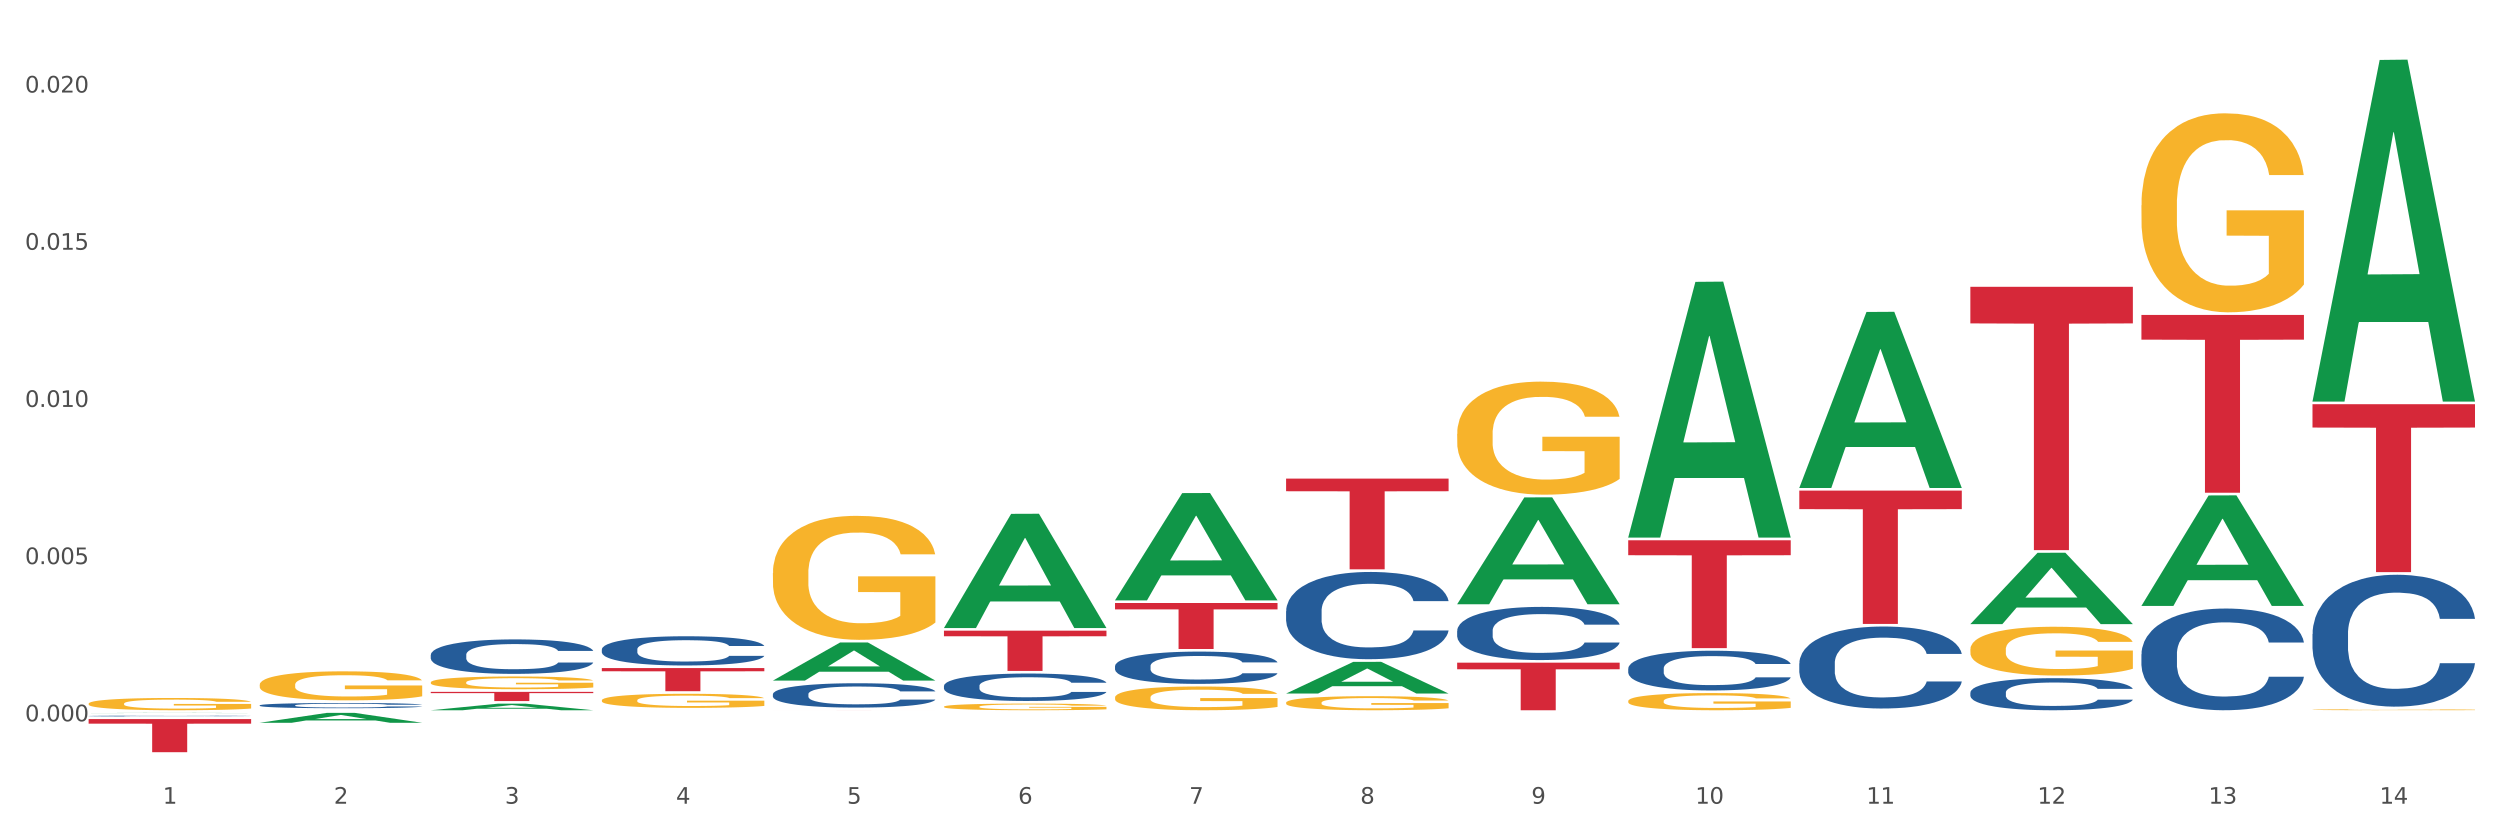 <?xml version="1.0" encoding="utf-8" standalone="no"?>
<!DOCTYPE svg PUBLIC "-//W3C//DTD SVG 1.1//EN"
  "http://www.w3.org/Graphics/SVG/1.1/DTD/svg11.dtd">
<svg xmlns:xlink="http://www.w3.org/1999/xlink" width="1080pt" height="360pt" viewBox="0 0 1080 360" xmlns="http://www.w3.org/2000/svg" version="1.1">
 <rect x="0" y="0" width="1080" height="360" fill="#333333" stroke="none"/>
 <defs>
  <style type="text/css">*{stroke-linejoin: round; stroke-linecap: butt}</style>
 </defs>
 <g id="figure_1">
  <g id="patch_1">
   <path d="M 0 360 
L 1080 360 
L 1080 0 
L 0 0 
z
" style="fill: #ffffff; stroke: #ffffff; stroke-linejoin: miter"/>
  </g>
  <g id="axes_1">
   <g id="matplotlib.axis_1">
    <g id="xtick_1">
     <g id="text_1">
      <!-- 1 -->
      <g style="fill: #4d4d4d" transform="translate(70.332 347.204) scale(0.096 -0.096)">
       <defs>
        <path id="DejaVuSans-31" d="M 794 531 
L 1825 531 
L 1825 4091 
L 703 3866 
L 703 4441 
L 1819 4666 
L 2450 4666 
L 2450 531 
L 3481 531 
L 3481 0 
L 794 0 
L 794 531 
z
" transform="scale(0.016)"/>
       </defs>
       <use xlink:href="#DejaVuSans-31"/>
      </g>
     </g>
    </g>
    <g id="xtick_2">
     <g id="text_2">
      <!-- 2 -->
      <g style="fill: #4d4d4d" transform="translate(144.233 347.204) scale(0.096 -0.096)">
       <defs>
        <path id="DejaVuSans-32" d="M 1228 531 
L 3431 531 
L 3431 0 
L 469 0 
L 469 531 
Q 828 903 1448 1529 
Q 2069 2156 2228 2338 
Q 2531 2678 2651 2914 
Q 2772 3150 2772 3378 
Q 2772 3750 2511 3984 
Q 2250 4219 1831 4219 
Q 1534 4219 1204 4116 
Q 875 4013 500 3803 
L 500 4441 
Q 881 4594 1212 4672 
Q 1544 4750 1819 4750 
Q 2544 4750 2975 4387 
Q 3406 4025 3406 3419 
Q 3406 3131 3298 2873 
Q 3191 2616 2906 2266 
Q 2828 2175 2409 1742 
Q 1991 1309 1228 531 
z
" transform="scale(0.016)"/>
       </defs>
       <use xlink:href="#DejaVuSans-32"/>
      </g>
     </g>
    </g>
    <g id="xtick_3">
     <g id="text_3">
      <!-- 3 -->
      <g style="fill: #4d4d4d" transform="translate(218.134 347.204) scale(0.096 -0.096)">
       <defs>
        <path id="DejaVuSans-33" d="M 2597 2516 
Q 3050 2419 3304 2112 
Q 3559 1806 3559 1356 
Q 3559 666 3084 287 
Q 2609 -91 1734 -91 
Q 1441 -91 1130 -33 
Q 819 25 488 141 
L 488 750 
Q 750 597 1062 519 
Q 1375 441 1716 441 
Q 2309 441 2620 675 
Q 2931 909 2931 1356 
Q 2931 1769 2642 2001 
Q 2353 2234 1838 2234 
L 1294 2234 
L 1294 2753 
L 1863 2753 
Q 2328 2753 2575 2939 
Q 2822 3125 2822 3475 
Q 2822 3834 2567 4026 
Q 2313 4219 1838 4219 
Q 1578 4219 1281 4162 
Q 984 4106 628 3988 
L 628 4550 
Q 988 4650 1302 4700 
Q 1616 4750 1894 4750 
Q 2613 4750 3031 4423 
Q 3450 4097 3450 3541 
Q 3450 3153 3228 2886 
Q 3006 2619 2597 2516 
z
" transform="scale(0.016)"/>
       </defs>
       <use xlink:href="#DejaVuSans-33"/>
      </g>
     </g>
    </g>
    <g id="xtick_4">
     <g id="text_4">
      <!-- 4 -->
      <g style="fill: #4d4d4d" transform="translate(292.034 347.204) scale(0.096 -0.096)">
       <defs>
        <path id="DejaVuSans-34" d="M 2419 4116 
L 825 1625 
L 2419 1625 
L 2419 4116 
z
M 2253 4666 
L 3047 4666 
L 3047 1625 
L 3713 1625 
L 3713 1100 
L 3047 1100 
L 3047 0 
L 2419 0 
L 2419 1100 
L 313 1100 
L 313 1709 
L 2253 4666 
z
" transform="scale(0.016)"/>
       </defs>
       <use xlink:href="#DejaVuSans-34"/>
      </g>
     </g>
    </g>
    <g id="xtick_5">
     <g id="text_5">
      <!-- 5 -->
      <g style="fill: #4d4d4d" transform="translate(365.935 347.204) scale(0.096 -0.096)">
       <defs>
        <path id="DejaVuSans-35" d="M 691 4666 
L 3169 4666 
L 3169 4134 
L 1269 4134 
L 1269 2991 
Q 1406 3038 1543 3061 
Q 1681 3084 1819 3084 
Q 2600 3084 3056 2656 
Q 3513 2228 3513 1497 
Q 3513 744 3044 326 
Q 2575 -91 1722 -91 
Q 1428 -91 1123 -41 
Q 819 9 494 109 
L 494 744 
Q 775 591 1075 516 
Q 1375 441 1709 441 
Q 2250 441 2565 725 
Q 2881 1009 2881 1497 
Q 2881 1984 2565 2268 
Q 2250 2553 1709 2553 
Q 1456 2553 1204 2497 
Q 953 2441 691 2322 
L 691 4666 
z
" transform="scale(0.016)"/>
       </defs>
       <use xlink:href="#DejaVuSans-35"/>
      </g>
     </g>
    </g>
    <g id="xtick_6">
     <g id="text_6">
      <!-- 6 -->
      <g style="fill: #4d4d4d" transform="translate(439.836 347.204) scale(0.096 -0.096)">
       <defs>
        <path id="DejaVuSans-36" d="M 2113 2584 
Q 1688 2584 1439 2293 
Q 1191 2003 1191 1497 
Q 1191 994 1439 701 
Q 1688 409 2113 409 
Q 2538 409 2786 701 
Q 3034 994 3034 1497 
Q 3034 2003 2786 2293 
Q 2538 2584 2113 2584 
z
M 3366 4563 
L 3366 3988 
Q 3128 4100 2886 4159 
Q 2644 4219 2406 4219 
Q 1781 4219 1451 3797 
Q 1122 3375 1075 2522 
Q 1259 2794 1537 2939 
Q 1816 3084 2150 3084 
Q 2853 3084 3261 2657 
Q 3669 2231 3669 1497 
Q 3669 778 3244 343 
Q 2819 -91 2113 -91 
Q 1303 -91 875 529 
Q 447 1150 447 2328 
Q 447 3434 972 4092 
Q 1497 4750 2381 4750 
Q 2619 4750 2861 4703 
Q 3103 4656 3366 4563 
z
" transform="scale(0.016)"/>
       </defs>
       <use xlink:href="#DejaVuSans-36"/>
      </g>
     </g>
    </g>
    <g id="xtick_7">
     <g id="text_7">
      <!-- 7 -->
      <g style="fill: #4d4d4d" transform="translate(513.737 347.204) scale(0.096 -0.096)">
       <defs>
        <path id="DejaVuSans-37" d="M 525 4666 
L 3525 4666 
L 3525 4397 
L 1831 0 
L 1172 0 
L 2766 4134 
L 525 4134 
L 525 4666 
z
" transform="scale(0.016)"/>
       </defs>
       <use xlink:href="#DejaVuSans-37"/>
      </g>
     </g>
    </g>
    <g id="xtick_8">
     <g id="text_8">
      <!-- 8 -->
      <g style="fill: #4d4d4d" transform="translate(587.638 347.204) scale(0.096 -0.096)">
       <defs>
        <path id="DejaVuSans-38" d="M 2034 2216 
Q 1584 2216 1326 1975 
Q 1069 1734 1069 1313 
Q 1069 891 1326 650 
Q 1584 409 2034 409 
Q 2484 409 2743 651 
Q 3003 894 3003 1313 
Q 3003 1734 2745 1975 
Q 2488 2216 2034 2216 
z
M 1403 2484 
Q 997 2584 770 2862 
Q 544 3141 544 3541 
Q 544 4100 942 4425 
Q 1341 4750 2034 4750 
Q 2731 4750 3128 4425 
Q 3525 4100 3525 3541 
Q 3525 3141 3298 2862 
Q 3072 2584 2669 2484 
Q 3125 2378 3379 2068 
Q 3634 1759 3634 1313 
Q 3634 634 3220 271 
Q 2806 -91 2034 -91 
Q 1263 -91 848 271 
Q 434 634 434 1313 
Q 434 1759 690 2068 
Q 947 2378 1403 2484 
z
M 1172 3481 
Q 1172 3119 1398 2916 
Q 1625 2713 2034 2713 
Q 2441 2713 2670 2916 
Q 2900 3119 2900 3481 
Q 2900 3844 2670 4047 
Q 2441 4250 2034 4250 
Q 1625 4250 1398 4047 
Q 1172 3844 1172 3481 
z
" transform="scale(0.016)"/>
       </defs>
       <use xlink:href="#DejaVuSans-38"/>
      </g>
     </g>
    </g>
    <g id="xtick_9">
     <g id="text_9">
      <!-- 9 -->
      <g style="fill: #4d4d4d" transform="translate(661.539 347.204) scale(0.096 -0.096)">
       <defs>
        <path id="DejaVuSans-39" d="M 703 97 
L 703 672 
Q 941 559 1184 500 
Q 1428 441 1663 441 
Q 2288 441 2617 861 
Q 2947 1281 2994 2138 
Q 2813 1869 2534 1725 
Q 2256 1581 1919 1581 
Q 1219 1581 811 2004 
Q 403 2428 403 3163 
Q 403 3881 828 4315 
Q 1253 4750 1959 4750 
Q 2769 4750 3195 4129 
Q 3622 3509 3622 2328 
Q 3622 1225 3098 567 
Q 2575 -91 1691 -91 
Q 1453 -91 1209 -44 
Q 966 3 703 97 
z
M 1959 2075 
Q 2384 2075 2632 2365 
Q 2881 2656 2881 3163 
Q 2881 3666 2632 3958 
Q 2384 4250 1959 4250 
Q 1534 4250 1286 3958 
Q 1038 3666 1038 3163 
Q 1038 2656 1286 2365 
Q 1534 2075 1959 2075 
z
" transform="scale(0.016)"/>
       </defs>
       <use xlink:href="#DejaVuSans-39"/>
      </g>
     </g>
    </g>
    <g id="xtick_10">
     <g id="text_10">
      <!-- 10 -->
      <g style="fill: #4d4d4d" transform="translate(732.386 347.204) scale(0.096 -0.096)">
       <defs>
        <path id="DejaVuSans-30" d="M 2034 4250 
Q 1547 4250 1301 3770 
Q 1056 3291 1056 2328 
Q 1056 1369 1301 889 
Q 1547 409 2034 409 
Q 2525 409 2770 889 
Q 3016 1369 3016 2328 
Q 3016 3291 2770 3770 
Q 2525 4250 2034 4250 
z
M 2034 4750 
Q 2819 4750 3233 4129 
Q 3647 3509 3647 2328 
Q 3647 1150 3233 529 
Q 2819 -91 2034 -91 
Q 1250 -91 836 529 
Q 422 1150 422 2328 
Q 422 3509 836 4129 
Q 1250 4750 2034 4750 
z
" transform="scale(0.016)"/>
       </defs>
       <use xlink:href="#DejaVuSans-31"/>
       <use xlink:href="#DejaVuSans-30" transform="translate(63.623 0)"/>
      </g>
     </g>
    </g>
    <g id="xtick_11">
     <g id="text_11">
      <!-- 11 -->
      <g style="fill: #4d4d4d" transform="translate(806.287 347.204) scale(0.096 -0.096)">
       <use xlink:href="#DejaVuSans-31"/>
       <use xlink:href="#DejaVuSans-31" transform="translate(63.623 0)"/>
      </g>
     </g>
    </g>
    <g id="xtick_12">
     <g id="text_12">
      <!-- 12 -->
      <g style="fill: #4d4d4d" transform="translate(880.187 347.204) scale(0.096 -0.096)">
       <use xlink:href="#DejaVuSans-31"/>
       <use xlink:href="#DejaVuSans-32" transform="translate(63.623 0)"/>
      </g>
     </g>
    </g>
    <g id="xtick_13">
     <g id="text_13">
      <!-- 13 -->
      <g style="fill: #4d4d4d" transform="translate(954.088 347.204) scale(0.096 -0.096)">
       <use xlink:href="#DejaVuSans-31"/>
       <use xlink:href="#DejaVuSans-33" transform="translate(63.623 0)"/>
      </g>
     </g>
    </g>
    <g id="xtick_14">
     <g id="text_14">
      <!-- 14 -->
      <g style="fill: #4d4d4d" transform="translate(1027.989 347.204) scale(0.096 -0.096)">
       <use xlink:href="#DejaVuSans-31"/>
       <use xlink:href="#DejaVuSans-34" transform="translate(63.623 0)"/>
      </g>
     </g>
    </g>
    <g id="xtick_15"/>
    <g id="xtick_16"/>
    <g id="xtick_17"/>
    <g id="xtick_18"/>
    <g id="xtick_19"/>
    <g id="xtick_20"/>
    <g id="xtick_21"/>
    <g id="xtick_22"/>
    <g id="xtick_23"/>
    <g id="xtick_24"/>
    <g id="xtick_25"/>
    <g id="xtick_26"/>
    <g id="xtick_27"/>
   </g>
   <g id="matplotlib.axis_2">
    <g id="ytick_1">
     <g id="text_15">
      <!-- 0.000 -->
      <g style="fill: #4d4d4d" transform="translate(10.8 311.605) scale(0.096 -0.096)">
       <defs>
        <path id="DejaVuSans-2e" d="M 684 794 
L 1344 794 
L 1344 0 
L 684 0 
L 684 794 
z
" transform="scale(0.016)"/>
       </defs>
       <use xlink:href="#DejaVuSans-30"/>
       <use xlink:href="#DejaVuSans-2e" transform="translate(63.623 0)"/>
       <use xlink:href="#DejaVuSans-30" transform="translate(95.41 0)"/>
       <use xlink:href="#DejaVuSans-30" transform="translate(159.033 0)"/>
       <use xlink:href="#DejaVuSans-30" transform="translate(222.656 0)"/>
      </g>
     </g>
    </g>
    <g id="ytick_2">
     <g id="text_16">
      <!-- 0.005 -->
      <g style="fill: #4d4d4d" transform="translate(10.8 243.699) scale(0.096 -0.096)">
       <use xlink:href="#DejaVuSans-30"/>
       <use xlink:href="#DejaVuSans-2e" transform="translate(63.623 0)"/>
       <use xlink:href="#DejaVuSans-30" transform="translate(95.41 0)"/>
       <use xlink:href="#DejaVuSans-30" transform="translate(159.033 0)"/>
       <use xlink:href="#DejaVuSans-35" transform="translate(222.656 0)"/>
      </g>
     </g>
    </g>
    <g id="ytick_3">
     <g id="text_17">
      <!-- 0.010 -->
      <g style="fill: #4d4d4d" transform="translate(10.8 175.793) scale(0.096 -0.096)">
       <use xlink:href="#DejaVuSans-30"/>
       <use xlink:href="#DejaVuSans-2e" transform="translate(63.623 0)"/>
       <use xlink:href="#DejaVuSans-30" transform="translate(95.41 0)"/>
       <use xlink:href="#DejaVuSans-31" transform="translate(159.033 0)"/>
       <use xlink:href="#DejaVuSans-30" transform="translate(222.656 0)"/>
      </g>
     </g>
    </g>
    <g id="ytick_4">
     <g id="text_18">
      <!-- 0.015 -->
      <g style="fill: #4d4d4d" transform="translate(10.8 107.887) scale(0.096 -0.096)">
       <use xlink:href="#DejaVuSans-30"/>
       <use xlink:href="#DejaVuSans-2e" transform="translate(63.623 0)"/>
       <use xlink:href="#DejaVuSans-30" transform="translate(95.41 0)"/>
       <use xlink:href="#DejaVuSans-31" transform="translate(159.033 0)"/>
       <use xlink:href="#DejaVuSans-35" transform="translate(222.656 0)"/>
      </g>
     </g>
    </g>
    <g id="ytick_5">
     <g id="text_19">
      <!-- 0.020 -->
      <g style="fill: #4d4d4d" transform="translate(10.8 39.981) scale(0.096 -0.096)">
       <use xlink:href="#DejaVuSans-30"/>
       <use xlink:href="#DejaVuSans-2e" transform="translate(63.623 0)"/>
       <use xlink:href="#DejaVuSans-30" transform="translate(95.41 0)"/>
       <use xlink:href="#DejaVuSans-32" transform="translate(159.033 0)"/>
       <use xlink:href="#DejaVuSans-30" transform="translate(222.656 0)"/>
      </g>
     </g>
    </g>
    <g id="ytick_6"/>
    <g id="ytick_7"/>
    <g id="ytick_8"/>
    <g id="ytick_9"/>
   </g>
   <g id="PolyCollection_1">
    <path d="M 38.283 308.034 
L 38.355 308.033 
L 67.306 307.958 
L 79.321 307.958 
L 108.489 308.034 
L 94.592 308.034 
L 88.296 308.016 
L 58.404 308.016 
L 58.187 308.016 
L 52.107 308.034 
L 38.283 308.034 
L 38.283 308.034 
L 62.167 308.006 
L 84.532 308.006 
L 73.458 307.974 
L 73.314 307.974 
L 73.169 307.974 
L 62.095 308.006 
L 62.167 308.006 
L 38.283 308.034 
z
" clip-path="url(#pfa07e02d33)" style="fill: #109648"/>
    <path d="M 481.688 260.488 
L 551.894 260.488 
L 551.894 263.25 
L 524.277 263.269 
L 524.277 280.361 
L 509.138 280.361 
L 509.138 263.269 
L 481.688 263.25 
L 481.688 260.507 
L 481.688 260.488 
z
" clip-path="url(#pfa07e02d33)" style="fill: #d62839"/>
    <path d="M 629.49 286.279 
L 699.696 286.279 
L 699.696 289.134 
L 672.079 289.154 
L 672.079 306.829 
L 656.94 306.829 
L 656.94 289.154 
L 629.49 289.134 
L 629.49 286.298 
L 629.49 286.279 
z
" clip-path="url(#pfa07e02d33)" style="fill: #d62839"/>
    <path d="M 703.391 233.381 
L 773.597 233.381 
L 773.597 239.857 
L 745.98 239.9 
L 745.98 279.982 
L 730.841 279.982 
L 730.841 239.9 
L 703.391 239.857 
L 703.391 233.424 
L 703.391 233.381 
z
" clip-path="url(#pfa07e02d33)" style="fill: #d62839"/>
    <path d="M 777.292 211.945 
L 847.497 211.945 
L 847.497 219.947 
L 819.881 220.001 
L 819.881 269.526 
L 804.742 269.526 
L 804.742 220.001 
L 777.292 219.947 
L 777.292 211.999 
L 777.292 211.945 
z
" clip-path="url(#pfa07e02d33)" style="fill: #d62839"/>
    <path d="M 851.192 123.9 
L 921.398 123.9 
L 921.398 139.708 
L 893.782 139.815 
L 893.782 237.652 
L 878.643 237.652 
L 878.643 139.815 
L 851.192 139.708 
L 851.192 124.007 
L 851.192 123.9 
z
" clip-path="url(#pfa07e02d33)" style="fill: #d62839"/>
    <path d="M 925.093 136.054 
L 995.299 136.054 
L 995.299 146.727 
L 967.683 146.8 
L 967.683 212.857 
L 952.543 212.857 
L 952.543 146.8 
L 925.093 146.727 
L 925.093 136.126 
L 925.093 136.054 
z
" clip-path="url(#pfa07e02d33)" style="fill: #d62839"/>
    <path d="M 998.994 174.624 
L 1069.2 174.624 
L 1069.2 184.704 
L 1041.583 184.772 
L 1041.583 247.164 
L 1026.444 247.164 
L 1026.444 184.772 
L 998.994 184.704 
L 998.994 174.692 
L 998.994 174.624 
z
" clip-path="url(#pfa07e02d33)" style="fill: #d62839"/>
    <path d="M 407.787 272.457 
L 477.993 272.457 
L 477.993 274.872 
L 450.377 274.888 
L 450.377 289.836 
L 435.237 289.836 
L 435.237 274.888 
L 407.787 274.872 
L 407.787 272.473 
L 407.787 272.457 
z
" clip-path="url(#pfa07e02d33)" style="fill: #d62839"/>
    <path d="M 925.093 88.677 
L 925.176 88.599 
L 925.176 85.772 
L 925.342 83.338 
L 926.171 77.449 
L 927.414 72.581 
L 928.326 69.99 
L 929.238 67.87 
L 930.315 65.75 
L 931.641 63.551 
L 934.045 60.332 
L 935.537 58.683 
L 937.361 56.955 
L 940.676 54.443 
L 943.08 53.029 
L 945.567 51.852 
L 949.628 50.438 
L 952.28 49.81 
L 955.099 49.339 
L 958.497 49.025 
L 961.067 48.946 
L 966.703 49.182 
L 971.51 49.889 
L 973.831 50.438 
L 976.815 51.381 
L 978.39 52.009 
L 980.96 53.265 
L 983.612 54.914 
L 985.436 56.327 
L 988.171 58.997 
L 990.243 61.667 
L 992.149 64.964 
L 993.144 67.242 
L 993.89 69.362 
L 994.553 71.796 
L 995.216 75.643 
L 980.296 75.643 
L 979.716 72.895 
L 978.805 70.304 
L 977.478 67.791 
L 976.318 66.221 
L 974.329 64.258 
L 972.505 63.001 
L 970.599 62.059 
L 968.278 61.274 
L 966.454 60.881 
L 963.885 60.567 
L 958.829 60.646 
L 955.43 61.274 
L 953.109 62.059 
L 951.617 62.766 
L 950.291 63.551 
L 948.799 64.65 
L 947.059 66.299 
L 945.815 67.791 
L 944.572 69.676 
L 943.577 71.56 
L 942.665 73.759 
L 941.92 76.114 
L 941.339 78.548 
L 940.842 81.532 
L 940.428 86.479 
L 940.428 97.236 
L 940.593 99.67 
L 941.008 102.89 
L 941.505 105.324 
L 942.334 108.229 
L 943.08 110.192 
L 944.489 113.019 
L 946.064 115.374 
L 947.307 116.866 
L 948.551 118.122 
L 950.706 119.85 
L 953.109 121.263 
L 955.182 122.127 
L 958 122.912 
L 959.906 123.226 
L 961.564 123.383 
L 965.625 123.383 
L 968.526 123.148 
L 971.759 122.598 
L 974.246 121.891 
L 976.318 121.028 
L 978.639 119.614 
L 980.131 118.279 
L 980.131 101.869 
L 961.895 101.79 
L 961.895 90.876 
L 995.299 90.876 
L 995.299 122.912 
L 993.89 124.561 
L 992.315 126.053 
L 990.657 127.388 
L 988.171 129.037 
L 985.187 130.607 
L 982.534 131.706 
L 979.716 132.648 
L 976.401 133.512 
L 972.091 134.297 
L 969.438 134.611 
L 966.123 134.847 
L 962.227 134.926 
L 958.829 134.769 
L 955.513 134.376 
L 952.032 133.669 
L 948.633 132.648 
L 946.064 131.628 
L 943.494 130.371 
L 940.759 128.722 
L 938.604 127.152 
L 936.946 125.739 
L 935.123 123.933 
L 933.133 121.577 
L 931.641 119.457 
L 930.315 117.259 
L 928.906 114.432 
L 927.912 111.998 
L 926.917 108.936 
L 926.337 106.658 
L 925.674 103.125 
L 925.176 98.178 
L 925.093 88.677 
z
" clip-path="url(#pfa07e02d33)" style="fill: #f7b32b"/>
    <path d="M 703.391 302.838 
L 703.474 302.832 
L 703.474 302.588 
L 703.639 302.378 
L 704.468 301.869 
L 705.712 301.449 
L 706.623 301.226 
L 707.535 301.043 
L 708.613 300.86 
L 709.939 300.67 
L 712.343 300.392 
L 713.835 300.25 
L 715.658 300.101 
L 718.974 299.884 
L 721.377 299.762 
L 723.864 299.66 
L 727.925 299.538 
L 730.578 299.484 
L 733.396 299.444 
L 736.794 299.417 
L 739.364 299.41 
L 745 299.43 
L 749.808 299.491 
L 752.129 299.538 
L 755.113 299.62 
L 756.687 299.674 
L 759.257 299.782 
L 761.909 299.925 
L 763.733 300.047 
L 766.468 300.277 
L 768.54 300.507 
L 770.447 300.792 
L 771.441 300.989 
L 772.187 301.171 
L 772.851 301.382 
L 773.514 301.714 
L 758.594 301.714 
L 758.014 301.476 
L 757.102 301.253 
L 755.776 301.036 
L 754.615 300.9 
L 752.626 300.731 
L 750.802 300.623 
L 748.896 300.541 
L 746.575 300.474 
L 744.752 300.44 
L 742.182 300.413 
L 737.126 300.419 
L 733.728 300.474 
L 731.407 300.541 
L 729.915 300.602 
L 728.589 300.67 
L 727.097 300.765 
L 725.356 300.907 
L 724.113 301.036 
L 722.869 301.199 
L 721.875 301.361 
L 720.963 301.551 
L 720.217 301.754 
L 719.637 301.964 
L 719.139 302.222 
L 718.725 302.649 
L 718.725 303.577 
L 718.891 303.787 
L 719.305 304.065 
L 719.802 304.275 
L 720.631 304.526 
L 721.377 304.695 
L 722.786 304.939 
L 724.361 305.142 
L 725.605 305.271 
L 726.848 305.379 
L 729.003 305.528 
L 731.407 305.65 
L 733.479 305.725 
L 736.297 305.793 
L 738.204 305.82 
L 739.861 305.833 
L 743.923 305.833 
L 746.824 305.813 
L 750.056 305.766 
L 752.543 305.705 
L 754.615 305.63 
L 756.936 305.508 
L 758.428 305.393 
L 758.428 303.977 
L 740.193 303.97 
L 740.193 303.028 
L 773.597 303.028 
L 773.597 305.793 
L 772.187 305.935 
L 770.613 306.064 
L 768.955 306.179 
L 766.468 306.321 
L 763.484 306.457 
L 760.832 306.552 
L 758.014 306.633 
L 754.698 306.707 
L 750.388 306.775 
L 747.736 306.802 
L 744.42 306.823 
L 740.524 306.829 
L 737.126 306.816 
L 733.811 306.782 
L 730.329 306.721 
L 726.931 306.633 
L 724.361 306.545 
L 721.792 306.436 
L 719.057 306.294 
L 716.901 306.159 
L 715.244 306.037 
L 713.42 305.881 
L 711.431 305.677 
L 709.939 305.494 
L 708.613 305.305 
L 707.204 305.061 
L 706.209 304.851 
L 705.214 304.587 
L 704.634 304.39 
L 703.971 304.085 
L 703.474 303.658 
L 703.391 302.838 
z
" clip-path="url(#pfa07e02d33)" style="fill: #f7b32b"/>
    <path d="M 629.49 187.431 
L 629.573 187.386 
L 629.573 185.78 
L 629.739 184.397 
L 630.567 181.051 
L 631.811 178.285 
L 632.722 176.813 
L 633.634 175.609 
L 634.712 174.404 
L 636.038 173.155 
L 638.442 171.326 
L 639.934 170.389 
L 641.757 169.408 
L 645.073 167.98 
L 647.476 167.177 
L 649.963 166.508 
L 654.025 165.705 
L 656.677 165.348 
L 659.495 165.08 
L 662.894 164.902 
L 665.463 164.857 
L 671.099 164.991 
L 675.907 165.393 
L 678.228 165.705 
L 681.212 166.24 
L 682.787 166.597 
L 685.356 167.311 
L 688.009 168.248 
L 689.832 169.051 
L 692.567 170.567 
L 694.64 172.084 
L 696.546 173.958 
L 697.541 175.252 
L 698.287 176.456 
L 698.95 177.839 
L 699.613 180.025 
L 684.693 180.025 
L 684.113 178.464 
L 683.201 176.992 
L 681.875 175.564 
L 680.714 174.672 
L 678.725 173.556 
L 676.902 172.843 
L 674.995 172.307 
L 672.674 171.861 
L 670.851 171.638 
L 668.281 171.46 
L 663.225 171.504 
L 659.827 171.861 
L 657.506 172.307 
L 656.014 172.709 
L 654.688 173.155 
L 653.196 173.78 
L 651.455 174.716 
L 650.212 175.564 
L 648.968 176.635 
L 647.974 177.705 
L 647.062 178.954 
L 646.316 180.293 
L 645.736 181.676 
L 645.239 183.371 
L 644.824 186.181 
L 644.824 192.293 
L 644.99 193.676 
L 645.404 195.505 
L 645.902 196.888 
L 646.731 198.539 
L 647.476 199.654 
L 648.886 201.26 
L 650.46 202.599 
L 651.704 203.446 
L 652.947 204.16 
L 655.102 205.141 
L 657.506 205.944 
L 659.578 206.435 
L 662.396 206.881 
L 664.303 207.06 
L 665.96 207.149 
L 670.022 207.149 
L 672.923 207.015 
L 676.156 206.703 
L 678.642 206.301 
L 680.714 205.811 
L 683.035 205.008 
L 684.527 204.249 
L 684.527 194.925 
L 666.292 194.881 
L 666.292 188.68 
L 699.696 188.68 
L 699.696 206.881 
L 698.287 207.818 
L 696.712 208.666 
L 695.054 209.424 
L 692.567 210.361 
L 689.583 211.253 
L 686.931 211.878 
L 684.113 212.413 
L 680.797 212.904 
L 676.487 213.35 
L 673.835 213.528 
L 670.519 213.662 
L 666.624 213.707 
L 663.225 213.618 
L 659.91 213.394 
L 656.428 212.993 
L 653.03 212.413 
L 650.46 211.833 
L 647.891 211.119 
L 645.156 210.182 
L 643.001 209.29 
L 641.343 208.487 
L 639.519 207.461 
L 637.53 206.123 
L 636.038 204.918 
L 634.712 203.669 
L 633.303 202.063 
L 632.308 200.68 
L 631.313 198.94 
L 630.733 197.647 
L 630.07 195.639 
L 629.573 192.829 
L 629.49 187.431 
z
" clip-path="url(#pfa07e02d33)" style="fill: #f7b32b"/>
    <path d="M 555.589 303.558 
L 555.672 303.552 
L 555.672 303.352 
L 555.838 303.18 
L 556.667 302.763 
L 557.91 302.419 
L 558.822 302.236 
L 559.733 302.086 
L 560.811 301.936 
L 562.137 301.78 
L 564.541 301.553 
L 566.033 301.436 
L 567.856 301.314 
L 571.172 301.136 
L 573.576 301.036 
L 576.062 300.953 
L 580.124 300.853 
L 582.776 300.808 
L 585.594 300.775 
L 588.993 300.753 
L 591.562 300.747 
L 597.199 300.764 
L 602.006 300.814 
L 604.327 300.853 
L 607.311 300.919 
L 608.886 300.964 
L 611.455 301.053 
L 614.108 301.169 
L 615.931 301.269 
L 618.667 301.458 
L 620.739 301.647 
L 622.645 301.88 
L 623.64 302.041 
L 624.386 302.191 
L 625.049 302.363 
L 625.712 302.636 
L 610.792 302.636 
L 610.212 302.441 
L 609.3 302.258 
L 607.974 302.08 
L 606.814 301.969 
L 604.824 301.83 
L 603.001 301.741 
L 601.094 301.675 
L 598.773 301.619 
L 596.95 301.591 
L 594.38 301.569 
L 589.324 301.575 
L 585.926 301.619 
L 583.605 301.675 
L 582.113 301.725 
L 580.787 301.78 
L 579.295 301.858 
L 577.554 301.975 
L 576.311 302.08 
L 575.068 302.214 
L 574.073 302.347 
L 573.161 302.502 
L 572.415 302.669 
L 571.835 302.841 
L 571.338 303.052 
L 570.923 303.402 
L 570.923 304.163 
L 571.089 304.335 
L 571.503 304.563 
L 572.001 304.735 
L 572.83 304.941 
L 573.576 305.08 
L 574.985 305.28 
L 576.56 305.446 
L 577.803 305.552 
L 579.046 305.641 
L 581.201 305.763 
L 583.605 305.863 
L 585.677 305.924 
L 588.495 305.979 
L 590.402 306.002 
L 592.06 306.013 
L 596.121 306.013 
L 599.022 305.996 
L 602.255 305.957 
L 604.741 305.907 
L 606.814 305.846 
L 609.134 305.746 
L 610.626 305.652 
L 610.626 304.491 
L 592.391 304.485 
L 592.391 303.713 
L 625.795 303.713 
L 625.795 305.979 
L 624.386 306.096 
L 622.811 306.202 
L 621.153 306.296 
L 618.667 306.413 
L 615.683 306.524 
L 613.03 306.602 
L 610.212 306.668 
L 606.896 306.729 
L 602.586 306.785 
L 599.934 306.807 
L 596.618 306.824 
L 592.723 306.829 
L 589.324 306.818 
L 586.009 306.79 
L 582.527 306.74 
L 579.129 306.668 
L 576.56 306.596 
L 573.99 306.507 
L 571.255 306.391 
L 569.1 306.279 
L 567.442 306.179 
L 565.618 306.052 
L 563.629 305.885 
L 562.137 305.735 
L 560.811 305.58 
L 559.402 305.38 
L 558.407 305.207 
L 557.413 304.991 
L 556.832 304.83 
L 556.169 304.58 
L 555.672 304.23 
L 555.589 303.558 
z
" clip-path="url(#pfa07e02d33)" style="fill: #f7b32b"/>
    <path d="M 481.688 301.307 
L 481.771 301.298 
L 481.771 300.961 
L 481.937 300.67 
L 482.766 299.967 
L 484.009 299.386 
L 484.921 299.076 
L 485.833 298.823 
L 486.91 298.57 
L 488.236 298.307 
L 490.64 297.923 
L 492.132 297.726 
L 493.956 297.52 
L 497.271 297.22 
L 499.675 297.051 
L 502.161 296.911 
L 506.223 296.742 
L 508.875 296.667 
L 511.693 296.611 
L 515.092 296.573 
L 517.661 296.564 
L 523.298 296.592 
L 528.105 296.676 
L 530.426 296.742 
L 533.41 296.854 
L 534.985 296.929 
L 537.554 297.079 
L 540.207 297.276 
L 542.03 297.445 
L 544.766 297.764 
L 546.838 298.082 
L 548.744 298.476 
L 549.739 298.748 
L 550.485 299.001 
L 551.148 299.292 
L 551.811 299.751 
L 536.891 299.751 
L 536.311 299.423 
L 535.399 299.114 
L 534.073 298.814 
L 532.913 298.626 
L 530.923 298.392 
L 529.1 298.242 
L 527.193 298.129 
L 524.873 298.036 
L 523.049 297.989 
L 520.48 297.951 
L 515.423 297.961 
L 512.025 298.036 
L 509.704 298.129 
L 508.212 298.214 
L 506.886 298.307 
L 505.394 298.439 
L 503.653 298.636 
L 502.41 298.814 
L 501.167 299.039 
L 500.172 299.264 
L 499.26 299.526 
L 498.514 299.807 
L 497.934 300.098 
L 497.437 300.454 
L 497.022 301.045 
L 497.022 302.329 
L 497.188 302.62 
L 497.603 303.004 
L 498.1 303.295 
L 498.929 303.642 
L 499.675 303.876 
L 501.084 304.214 
L 502.659 304.495 
L 503.902 304.673 
L 505.145 304.823 
L 507.3 305.029 
L 509.704 305.198 
L 511.776 305.301 
L 514.595 305.395 
L 516.501 305.432 
L 518.159 305.451 
L 522.22 305.451 
L 525.121 305.423 
L 528.354 305.357 
L 530.841 305.273 
L 532.913 305.17 
L 535.234 305.001 
L 536.726 304.842 
L 536.726 302.882 
L 518.49 302.873 
L 518.49 301.57 
L 551.894 301.57 
L 551.894 305.395 
L 550.485 305.592 
L 548.91 305.77 
L 547.252 305.929 
L 544.766 306.126 
L 541.782 306.314 
L 539.129 306.445 
L 536.311 306.557 
L 532.996 306.661 
L 528.685 306.754 
L 526.033 306.792 
L 522.718 306.82 
L 518.822 306.829 
L 515.423 306.811 
L 512.108 306.764 
L 508.627 306.679 
L 505.228 306.557 
L 502.659 306.436 
L 500.089 306.286 
L 497.354 306.089 
L 495.199 305.901 
L 493.541 305.732 
L 491.718 305.517 
L 489.728 305.236 
L 488.236 304.982 
L 486.91 304.72 
L 485.501 304.382 
L 484.506 304.092 
L 483.512 303.726 
L 482.931 303.454 
L 482.268 303.032 
L 481.771 302.442 
L 481.688 301.307 
z
" clip-path="url(#pfa07e02d33)" style="fill: #f7b32b"/>
    <path d="M 407.787 305.282 
L 407.87 305.279 
L 407.87 305.184 
L 408.036 305.103 
L 408.865 304.906 
L 410.108 304.743 
L 411.02 304.656 
L 411.932 304.585 
L 413.009 304.514 
L 414.335 304.441 
L 416.739 304.333 
L 418.231 304.278 
L 420.055 304.22 
L 423.37 304.136 
L 425.774 304.089 
L 428.261 304.049 
L 432.322 304.002 
L 434.974 303.981 
L 437.793 303.965 
L 441.191 303.955 
L 443.761 303.952 
L 449.397 303.96 
L 454.204 303.984 
L 456.525 304.002 
L 459.509 304.034 
L 461.084 304.055 
L 463.654 304.097 
L 466.306 304.152 
L 468.129 304.199 
L 470.865 304.288 
L 472.937 304.378 
L 474.843 304.488 
L 475.838 304.564 
L 476.584 304.635 
L 477.247 304.717 
L 477.91 304.845 
L 462.99 304.845 
L 462.41 304.754 
L 461.498 304.667 
L 460.172 304.583 
L 459.012 304.53 
L 457.023 304.464 
L 455.199 304.422 
L 453.293 304.391 
L 450.972 304.365 
L 449.148 304.351 
L 446.579 304.341 
L 441.523 304.344 
L 438.124 304.365 
L 435.803 304.391 
L 434.311 304.415 
L 432.985 304.441 
L 431.493 304.478 
L 429.753 304.533 
L 428.509 304.583 
L 427.266 304.646 
L 426.271 304.709 
L 425.359 304.782 
L 424.613 304.861 
L 424.033 304.943 
L 423.536 305.043 
L 423.122 305.208 
L 423.122 305.568 
L 423.287 305.65 
L 423.702 305.757 
L 424.199 305.839 
L 425.028 305.936 
L 425.774 306.002 
L 427.183 306.096 
L 428.758 306.175 
L 430.001 306.225 
L 431.244 306.267 
L 433.4 306.325 
L 435.803 306.372 
L 437.876 306.401 
L 440.694 306.427 
L 442.6 306.438 
L 444.258 306.443 
L 448.319 306.443 
L 451.22 306.435 
L 454.453 306.417 
L 456.94 306.393 
L 459.012 306.364 
L 461.333 306.317 
L 462.825 306.272 
L 462.825 305.723 
L 444.589 305.72 
L 444.589 305.355 
L 477.993 305.355 
L 477.993 306.427 
L 476.584 306.482 
L 475.009 306.532 
L 473.351 306.577 
L 470.865 306.632 
L 467.881 306.685 
L 465.228 306.722 
L 462.41 306.753 
L 459.095 306.782 
L 454.785 306.808 
L 452.132 306.819 
L 448.817 306.827 
L 444.921 306.829 
L 441.523 306.824 
L 438.207 306.811 
L 434.726 306.787 
L 431.327 306.753 
L 428.758 306.719 
L 426.188 306.677 
L 423.453 306.622 
L 421.298 306.569 
L 419.64 306.522 
L 417.817 306.461 
L 415.827 306.383 
L 414.335 306.312 
L 413.009 306.238 
L 411.6 306.144 
L 410.605 306.062 
L 409.611 305.96 
L 409.031 305.883 
L 408.368 305.765 
L 407.87 305.6 
L 407.787 305.282 
z
" clip-path="url(#pfa07e02d33)" style="fill: #f7b32b"/>
    <path d="M 333.886 247.598 
L 333.969 247.549 
L 333.969 245.788 
L 334.135 244.271 
L 334.964 240.602 
L 336.207 237.569 
L 337.119 235.954 
L 338.031 234.633 
L 339.108 233.312 
L 340.435 231.942 
L 342.838 229.936 
L 344.33 228.909 
L 346.154 227.833 
L 349.469 226.267 
L 351.873 225.386 
L 354.36 224.652 
L 358.421 223.772 
L 361.074 223.38 
L 363.892 223.087 
L 367.29 222.891 
L 369.86 222.842 
L 375.496 222.989 
L 380.304 223.429 
L 382.624 223.772 
L 385.608 224.359 
L 387.183 224.75 
L 389.753 225.533 
L 392.405 226.561 
L 394.229 227.441 
L 396.964 229.105 
L 399.036 230.768 
L 400.943 232.823 
L 401.937 234.242 
L 402.683 235.563 
L 403.346 237.079 
L 404.009 239.477 
L 389.09 239.477 
L 388.509 237.764 
L 387.598 236.15 
L 386.271 234.584 
L 385.111 233.606 
L 383.122 232.383 
L 381.298 231.6 
L 379.392 231.013 
L 377.071 230.523 
L 375.247 230.279 
L 372.678 230.083 
L 367.622 230.132 
L 364.223 230.523 
L 361.902 231.013 
L 360.41 231.453 
L 359.084 231.942 
L 357.592 232.627 
L 355.852 233.655 
L 354.608 234.584 
L 353.365 235.758 
L 352.37 236.933 
L 351.459 238.302 
L 350.713 239.77 
L 350.132 241.287 
L 349.635 243.146 
L 349.221 246.228 
L 349.221 252.931 
L 349.386 254.448 
L 349.801 256.453 
L 350.298 257.97 
L 351.127 259.78 
L 351.873 261.003 
L 353.282 262.765 
L 354.857 264.233 
L 356.1 265.162 
L 357.344 265.945 
L 359.499 267.021 
L 361.902 267.902 
L 363.975 268.44 
L 366.793 268.929 
L 368.699 269.125 
L 370.357 269.223 
L 374.418 269.223 
L 377.32 269.076 
L 380.552 268.734 
L 383.039 268.293 
L 385.111 267.755 
L 387.432 266.874 
L 388.924 266.043 
L 388.924 255.817 
L 370.689 255.769 
L 370.689 248.968 
L 404.092 248.968 
L 404.092 268.929 
L 402.683 269.957 
L 401.108 270.886 
L 399.451 271.718 
L 396.964 272.745 
L 393.98 273.724 
L 391.328 274.409 
L 388.509 274.996 
L 385.194 275.534 
L 380.884 276.023 
L 378.231 276.219 
L 374.916 276.366 
L 371.02 276.415 
L 367.622 276.317 
L 364.306 276.072 
L 360.825 275.632 
L 357.427 274.996 
L 354.857 274.36 
L 352.287 273.577 
L 349.552 272.55 
L 347.397 271.571 
L 345.739 270.691 
L 343.916 269.565 
L 341.927 268.098 
L 340.435 266.777 
L 339.108 265.407 
L 337.699 263.645 
L 336.705 262.129 
L 335.71 260.221 
L 335.13 258.802 
L 334.467 256.6 
L 333.969 253.518 
L 333.886 247.598 
z
" clip-path="url(#pfa07e02d33)" style="fill: #f7b32b"/>
    <path d="M 259.986 302.529 
L 260.068 302.524 
L 260.068 302.323 
L 260.234 302.151 
L 261.063 301.733 
L 262.306 301.388 
L 263.218 301.205 
L 264.13 301.054 
L 265.208 300.904 
L 266.534 300.748 
L 268.937 300.52 
L 270.429 300.403 
L 272.253 300.281 
L 275.568 300.102 
L 277.972 300.002 
L 280.459 299.919 
L 284.52 299.819 
L 287.173 299.774 
L 289.991 299.741 
L 293.389 299.718 
L 295.959 299.713 
L 301.595 299.73 
L 306.403 299.78 
L 308.724 299.819 
L 311.707 299.885 
L 313.282 299.93 
L 315.852 300.019 
L 318.504 300.136 
L 320.328 300.236 
L 323.063 300.425 
L 325.135 300.615 
L 327.042 300.848 
L 328.036 301.01 
L 328.782 301.16 
L 329.445 301.333 
L 330.109 301.605 
L 315.189 301.605 
L 314.609 301.41 
L 313.697 301.227 
L 312.371 301.049 
L 311.21 300.937 
L 309.221 300.798 
L 307.397 300.709 
L 305.491 300.642 
L 303.17 300.587 
L 301.347 300.559 
L 298.777 300.537 
L 293.721 300.542 
L 290.322 300.587 
L 288.002 300.642 
L 286.51 300.692 
L 285.183 300.748 
L 283.691 300.826 
L 281.951 300.943 
L 280.707 301.049 
L 279.464 301.182 
L 278.47 301.316 
L 277.558 301.472 
L 276.812 301.639 
L 276.232 301.811 
L 275.734 302.023 
L 275.32 302.373 
L 275.32 303.136 
L 275.486 303.308 
L 275.9 303.537 
L 276.397 303.709 
L 277.226 303.915 
L 277.972 304.054 
L 279.381 304.255 
L 280.956 304.422 
L 282.199 304.527 
L 283.443 304.616 
L 285.598 304.739 
L 288.002 304.839 
L 290.074 304.9 
L 292.892 304.956 
L 294.798 304.978 
L 296.456 304.989 
L 300.518 304.989 
L 303.419 304.973 
L 306.651 304.934 
L 309.138 304.884 
L 311.21 304.822 
L 313.531 304.722 
L 315.023 304.628 
L 315.023 303.464 
L 296.788 303.459 
L 296.788 302.685 
L 330.191 302.685 
L 330.191 304.956 
L 328.782 305.073 
L 327.207 305.179 
L 325.55 305.273 
L 323.063 305.39 
L 320.079 305.501 
L 317.427 305.579 
L 314.609 305.646 
L 311.293 305.707 
L 306.983 305.763 
L 304.33 305.785 
L 301.015 305.802 
L 297.119 305.808 
L 293.721 305.796 
L 290.405 305.769 
L 286.924 305.719 
L 283.526 305.646 
L 280.956 305.574 
L 278.387 305.485 
L 275.651 305.368 
L 273.496 305.257 
L 271.839 305.156 
L 270.015 305.028 
L 268.026 304.861 
L 266.534 304.711 
L 265.208 304.555 
L 263.798 304.355 
L 262.804 304.182 
L 261.809 303.965 
L 261.229 303.804 
L 260.566 303.553 
L 260.068 303.203 
L 259.986 302.529 
z
" clip-path="url(#pfa07e02d33)" style="fill: #f7b32b"/>
    <path d="M 851.192 280.496 
L 851.275 280.477 
L 851.275 279.784 
L 851.441 279.187 
L 852.27 277.742 
L 853.513 276.548 
L 854.425 275.912 
L 855.337 275.392 
L 856.414 274.872 
L 857.741 274.333 
L 860.144 273.543 
L 861.636 273.139 
L 863.46 272.715 
L 866.775 272.098 
L 869.179 271.752 
L 871.666 271.463 
L 875.727 271.116 
L 878.38 270.962 
L 881.198 270.846 
L 884.596 270.769 
L 887.166 270.75 
L 892.802 270.808 
L 897.61 270.981 
L 899.93 271.116 
L 902.914 271.347 
L 904.489 271.501 
L 907.059 271.81 
L 909.711 272.214 
L 911.535 272.561 
L 914.27 273.216 
L 916.342 273.871 
L 918.249 274.679 
L 919.243 275.238 
L 919.989 275.758 
L 920.652 276.355 
L 921.315 277.299 
L 906.396 277.299 
L 905.815 276.625 
L 904.904 275.989 
L 903.577 275.373 
L 902.417 274.988 
L 900.428 274.506 
L 898.604 274.198 
L 896.698 273.967 
L 894.377 273.774 
L 892.553 273.678 
L 889.984 273.601 
L 884.928 273.62 
L 881.529 273.774 
L 879.208 273.967 
L 877.717 274.14 
L 876.39 274.333 
L 874.898 274.602 
L 873.158 275.007 
L 871.914 275.373 
L 870.671 275.835 
L 869.676 276.297 
L 868.765 276.837 
L 868.019 277.415 
L 867.438 278.012 
L 866.941 278.744 
L 866.527 279.957 
L 866.527 282.596 
L 866.692 283.193 
L 867.107 283.983 
L 867.604 284.58 
L 868.433 285.293 
L 869.179 285.774 
L 870.588 286.468 
L 872.163 287.045 
L 873.406 287.411 
L 874.65 287.72 
L 876.805 288.143 
L 879.208 288.49 
L 881.281 288.702 
L 884.099 288.895 
L 886.005 288.972 
L 887.663 289.01 
L 891.725 289.01 
L 894.626 288.952 
L 897.858 288.817 
L 900.345 288.644 
L 902.417 288.432 
L 904.738 288.086 
L 906.23 287.758 
L 906.23 283.732 
L 887.995 283.713 
L 887.995 281.036 
L 921.398 281.036 
L 921.398 288.895 
L 919.989 289.299 
L 918.414 289.665 
L 916.757 289.992 
L 914.27 290.397 
L 911.286 290.782 
L 908.634 291.052 
L 905.815 291.283 
L 902.5 291.495 
L 898.19 291.687 
L 895.537 291.765 
L 892.222 291.822 
L 888.326 291.842 
L 884.928 291.803 
L 881.612 291.707 
L 878.131 291.533 
L 874.733 291.283 
L 872.163 291.033 
L 869.594 290.724 
L 866.858 290.32 
L 864.703 289.935 
L 863.045 289.588 
L 861.222 289.145 
L 859.233 288.567 
L 857.741 288.047 
L 856.414 287.508 
L 855.005 286.814 
L 854.011 286.217 
L 853.016 285.466 
L 852.436 284.907 
L 851.773 284.041 
L 851.275 282.827 
L 851.192 280.496 
z
" clip-path="url(#pfa07e02d33)" style="fill: #f7b32b"/>
    <path d="M 333.886 306.814 
L 404.092 306.814 
L 404.092 306.817 
L 376.476 306.817 
L 376.476 306.829 
L 361.337 306.829 
L 361.337 306.817 
L 333.886 306.817 
L 333.886 306.814 
L 333.886 306.814 
z
" clip-path="url(#pfa07e02d33)" style="fill: #d62839"/>
    <path d="M 259.986 288.614 
L 330.191 288.614 
L 330.191 289.999 
L 302.575 290.009 
L 302.575 298.584 
L 287.436 298.584 
L 287.436 290.009 
L 259.986 289.999 
L 259.986 288.623 
L 259.986 288.614 
z
" clip-path="url(#pfa07e02d33)" style="fill: #d62839"/>
    <path d="M 186.085 298.885 
L 256.291 298.885 
L 256.291 299.437 
L 228.674 299.441 
L 228.674 302.859 
L 213.535 302.859 
L 213.535 299.441 
L 186.085 299.437 
L 186.085 298.888 
L 186.085 298.885 
z
" clip-path="url(#pfa07e02d33)" style="fill: #d62839"/>
    <path d="M 998.994 273.895 
L 999.077 273.843 
L 999.077 272.386 
L 999.326 270.409 
L 1000.239 266.766 
L 1001.401 264.008 
L 1003.392 260.782 
L 1004.471 259.429 
L 1005.882 257.92 
L 1008.786 255.474 
L 1012.106 253.393 
L 1014.43 252.248 
L 1016.172 251.519 
L 1020.073 250.218 
L 1022.313 249.646 
L 1024.637 249.177 
L 1026.628 248.865 
L 1029.948 248.501 
L 1032.603 248.345 
L 1035.674 248.293 
L 1038.246 248.345 
L 1041.649 248.553 
L 1046.628 249.177 
L 1048.537 249.542 
L 1051.109 250.166 
L 1053.765 250.999 
L 1055.922 251.831 
L 1058.412 253.028 
L 1060.984 254.589 
L 1063.474 256.567 
L 1065.217 258.388 
L 1066.627 260.314 
L 1067.872 262.655 
L 1068.785 265.205 
L 1069.2 267.339 
L 1054.014 267.339 
L 1053.599 265.413 
L 1052.769 263.332 
L 1051.939 261.927 
L 1051.026 260.782 
L 1049.615 259.481 
L 1048.371 258.648 
L 1046.296 257.66 
L 1044.387 257.035 
L 1042.811 256.671 
L 1040.902 256.359 
L 1036.836 256.046 
L 1033.931 256.046 
L 1032.105 256.151 
L 1029.865 256.411 
L 1027.956 256.775 
L 1025.716 257.399 
L 1023.973 258.076 
L 1022.23 258.961 
L 1021.234 259.585 
L 1019.741 260.73 
L 1018.745 261.667 
L 1017.417 263.28 
L 1016.67 264.425 
L 1015.342 267.391 
L 1014.761 269.576 
L 1014.512 271.085 
L 1014.347 272.751 
L 1014.347 280.869 
L 1014.844 284.511 
L 1015.259 286.072 
L 1015.923 287.842 
L 1017.168 290.131 
L 1018.994 292.369 
L 1020.902 293.982 
L 1022.479 294.971 
L 1023.973 295.699 
L 1025.467 296.272 
L 1027.292 296.792 
L 1028.786 297.104 
L 1031.027 297.417 
L 1033.682 297.573 
L 1035.757 297.573 
L 1039.989 297.313 
L 1041.898 297.052 
L 1043.723 296.688 
L 1045.715 296.116 
L 1047.292 295.491 
L 1048.205 295.023 
L 1049.698 294.034 
L 1050.86 292.993 
L 1051.856 291.797 
L 1052.52 290.756 
L 1053.267 289.195 
L 1053.848 287.425 
L 1054.014 286.489 
L 1069.2 286.489 
L 1068.868 288.362 
L 1068.287 290.183 
L 1067.125 292.629 
L 1066.213 294.034 
L 1064.802 295.751 
L 1063.308 297.208 
L 1061.233 298.822 
L 1059.325 300.018 
L 1057.333 301.059 
L 1055.175 301.996 
L 1051.275 303.297 
L 1049.864 303.661 
L 1046.877 304.286 
L 1044.553 304.65 
L 1041.151 305.014 
L 1037.665 305.222 
L 1034.014 305.274 
L 1030.778 305.17 
L 1027.209 304.858 
L 1024.969 304.546 
L 1022.479 304.077 
L 1019.575 303.349 
L 1016.836 302.464 
L 1014.264 301.424 
L 1011.857 300.227 
L 1009.616 298.874 
L 1006.712 296.636 
L 1004.554 294.45 
L 1002.977 292.421 
L 1001.899 290.704 
L 1000.82 288.518 
L 1000.239 287.009 
L 999.326 283.366 
L 998.994 279.984 
L 998.994 273.895 
z
" clip-path="url(#pfa07e02d33)" style="fill: #255c99"/>
    <path d="M 925.093 282.631 
L 925.176 282.59 
L 925.176 281.467 
L 925.425 279.942 
L 926.338 277.133 
L 927.5 275.006 
L 929.492 272.518 
L 930.57 271.474 
L 931.981 270.311 
L 934.886 268.424 
L 938.205 266.819 
L 940.529 265.936 
L 942.271 265.374 
L 946.172 264.371 
L 948.412 263.93 
L 950.736 263.569 
L 952.728 263.328 
L 956.047 263.047 
L 958.702 262.927 
L 961.773 262.886 
L 964.346 262.927 
L 967.748 263.087 
L 972.727 263.569 
L 974.636 263.85 
L 977.208 264.331 
L 979.864 264.973 
L 982.021 265.615 
L 984.511 266.538 
L 987.084 267.742 
L 989.573 269.267 
L 991.316 270.672 
L 992.727 272.157 
L 993.971 273.962 
L 994.884 275.929 
L 995.299 277.574 
L 980.113 277.574 
L 979.698 276.089 
L 978.868 274.484 
L 978.038 273.401 
L 977.125 272.518 
L 975.715 271.514 
L 974.47 270.872 
L 972.395 270.11 
L 970.486 269.628 
L 968.91 269.347 
L 967.001 269.107 
L 962.935 268.866 
L 960.03 268.866 
L 958.205 268.946 
L 955.964 269.147 
L 954.055 269.428 
L 951.815 269.909 
L 950.072 270.431 
L 948.329 271.113 
L 947.333 271.595 
L 945.84 272.478 
L 944.844 273.2 
L 943.516 274.444 
L 942.769 275.327 
L 941.441 277.614 
L 940.861 279.3 
L 940.612 280.464 
L 940.446 281.748 
L 940.446 288.008 
L 940.944 290.817 
L 941.359 292.021 
L 942.022 293.386 
L 943.267 295.151 
L 945.093 296.877 
L 947.002 298.121 
L 948.578 298.883 
L 950.072 299.445 
L 951.566 299.887 
L 953.391 300.288 
L 954.885 300.529 
L 957.126 300.77 
L 959.781 300.89 
L 961.856 300.89 
L 966.088 300.689 
L 967.997 300.489 
L 969.823 300.208 
L 971.814 299.766 
L 973.391 299.285 
L 974.304 298.924 
L 975.798 298.161 
L 976.959 297.359 
L 977.955 296.436 
L 978.619 295.633 
L 979.366 294.429 
L 979.947 293.065 
L 980.113 292.342 
L 995.299 292.342 
L 994.967 293.787 
L 994.386 295.191 
L 993.225 297.078 
L 992.312 298.161 
L 990.901 299.485 
L 989.407 300.609 
L 987.333 301.853 
L 985.424 302.776 
L 983.432 303.579 
L 981.275 304.301 
L 977.374 305.304 
L 975.963 305.585 
L 972.976 306.067 
L 970.652 306.348 
L 967.25 306.629 
L 963.765 306.789 
L 960.113 306.829 
L 956.877 306.749 
L 953.308 306.508 
L 951.068 306.267 
L 948.578 305.906 
L 945.674 305.344 
L 942.935 304.662 
L 940.363 303.86 
L 937.956 302.937 
L 935.715 301.893 
L 932.811 300.168 
L 930.653 298.482 
L 929.077 296.917 
L 927.998 295.593 
L 926.919 293.907 
L 926.338 292.743 
L 925.425 289.934 
L 925.093 287.326 
L 925.093 282.631 
z
" clip-path="url(#pfa07e02d33)" style="fill: #255c99"/>
    <path d="M 851.192 299.197 
L 851.275 299.185 
L 851.275 298.83 
L 851.524 298.349 
L 852.437 297.463 
L 853.599 296.793 
L 855.591 296.008 
L 856.67 295.679 
L 858.08 295.312 
L 860.985 294.717 
L 864.304 294.211 
L 866.628 293.932 
L 868.37 293.755 
L 872.271 293.439 
L 874.511 293.299 
L 876.835 293.186 
L 878.827 293.11 
L 882.146 293.021 
L 884.802 292.983 
L 887.872 292.97 
L 890.445 292.983 
L 893.847 293.034 
L 898.826 293.186 
L 900.735 293.274 
L 903.307 293.426 
L 905.963 293.628 
L 908.121 293.831 
L 910.61 294.122 
L 913.183 294.502 
L 915.672 294.983 
L 917.415 295.426 
L 918.826 295.894 
L 920.071 296.464 
L 920.983 297.084 
L 921.398 297.603 
L 906.212 297.603 
L 905.797 297.134 
L 904.967 296.628 
L 904.137 296.286 
L 903.224 296.008 
L 901.814 295.692 
L 900.569 295.489 
L 898.494 295.249 
L 896.586 295.097 
L 895.009 295.008 
L 893.1 294.932 
L 889.034 294.856 
L 886.129 294.856 
L 884.304 294.881 
L 882.063 294.945 
L 880.154 295.033 
L 877.914 295.185 
L 876.171 295.35 
L 874.428 295.565 
L 873.433 295.717 
L 871.939 295.995 
L 870.943 296.223 
L 869.615 296.615 
L 868.868 296.894 
L 867.541 297.615 
L 866.96 298.147 
L 866.711 298.514 
L 866.545 298.919 
L 866.545 300.893 
L 867.043 301.779 
L 867.458 302.159 
L 868.122 302.589 
L 869.366 303.146 
L 871.192 303.69 
L 873.101 304.083 
L 874.677 304.323 
L 876.171 304.501 
L 877.665 304.64 
L 879.491 304.766 
L 880.984 304.842 
L 883.225 304.918 
L 885.88 304.956 
L 887.955 304.956 
L 892.187 304.893 
L 894.096 304.83 
L 895.922 304.741 
L 897.913 304.602 
L 899.49 304.45 
L 900.403 304.336 
L 901.897 304.095 
L 903.058 303.842 
L 904.054 303.551 
L 904.718 303.298 
L 905.465 302.918 
L 906.046 302.488 
L 906.212 302.26 
L 921.398 302.26 
L 921.066 302.716 
L 920.485 303.159 
L 919.324 303.754 
L 918.411 304.095 
L 917 304.513 
L 915.506 304.868 
L 913.432 305.26 
L 911.523 305.551 
L 909.531 305.804 
L 907.374 306.032 
L 903.473 306.348 
L 902.063 306.437 
L 899.075 306.589 
L 896.752 306.677 
L 893.349 306.766 
L 889.864 306.817 
L 886.212 306.829 
L 882.976 306.804 
L 879.408 306.728 
L 877.167 306.652 
L 874.677 306.538 
L 871.773 306.361 
L 869.034 306.146 
L 866.462 305.893 
L 864.055 305.602 
L 861.815 305.273 
L 858.91 304.728 
L 856.752 304.197 
L 855.176 303.703 
L 854.097 303.285 
L 853.018 302.754 
L 852.437 302.387 
L 851.524 301.501 
L 851.192 300.678 
L 851.192 299.197 
z
" clip-path="url(#pfa07e02d33)" style="fill: #255c99"/>
    <path d="M 777.292 286.572 
L 777.375 286.539 
L 777.375 285.633 
L 777.624 284.404 
L 778.536 282.139 
L 779.698 280.425 
L 781.69 278.419 
L 782.769 277.578 
L 784.179 276.64 
L 787.084 275.119 
L 790.403 273.825 
L 792.727 273.113 
L 794.47 272.66 
L 798.37 271.851 
L 800.611 271.496 
L 802.934 271.204 
L 804.926 271.01 
L 808.245 270.784 
L 810.901 270.687 
L 813.971 270.654 
L 816.544 270.687 
L 819.946 270.816 
L 824.925 271.204 
L 826.834 271.431 
L 829.407 271.819 
L 832.062 272.337 
L 834.22 272.854 
L 836.709 273.599 
L 839.282 274.569 
L 841.771 275.798 
L 843.514 276.931 
L 844.925 278.128 
L 846.17 279.584 
L 847.082 281.169 
L 847.497 282.495 
L 832.311 282.495 
L 831.896 281.298 
L 831.066 280.004 
L 830.236 279.131 
L 829.324 278.419 
L 827.913 277.61 
L 826.668 277.093 
L 824.593 276.478 
L 822.685 276.09 
L 821.108 275.863 
L 819.199 275.669 
L 815.133 275.475 
L 812.229 275.475 
L 810.403 275.54 
L 808.162 275.701 
L 806.254 275.928 
L 804.013 276.316 
L 802.27 276.737 
L 800.528 277.287 
L 799.532 277.675 
L 798.038 278.387 
L 797.042 278.969 
L 795.714 279.972 
L 794.968 280.684 
L 793.64 282.528 
L 793.059 283.886 
L 792.81 284.825 
L 792.644 285.86 
L 792.644 290.907 
L 793.142 293.171 
L 793.557 294.142 
L 794.221 295.242 
L 795.465 296.666 
L 797.291 298.057 
L 799.2 299.06 
L 800.777 299.674 
L 802.27 300.127 
L 803.764 300.483 
L 805.59 300.807 
L 807.083 301.001 
L 809.324 301.195 
L 811.98 301.292 
L 814.054 301.292 
L 818.286 301.13 
L 820.195 300.968 
L 822.021 300.742 
L 824.012 300.386 
L 825.589 299.998 
L 826.502 299.707 
L 827.996 299.092 
L 829.158 298.445 
L 830.153 297.701 
L 830.817 297.054 
L 831.564 296.083 
L 832.145 294.983 
L 832.311 294.401 
L 847.497 294.401 
L 847.165 295.566 
L 846.585 296.698 
L 845.423 298.218 
L 844.51 299.092 
L 843.099 300.16 
L 841.605 301.065 
L 839.531 302.068 
L 837.622 302.812 
L 835.63 303.459 
L 833.473 304.042 
L 829.573 304.851 
L 828.162 305.077 
L 825.174 305.465 
L 822.851 305.692 
L 819.448 305.918 
L 815.963 306.048 
L 812.312 306.08 
L 809.075 306.015 
L 805.507 305.821 
L 803.266 305.627 
L 800.777 305.336 
L 797.872 304.883 
L 795.134 304.333 
L 792.561 303.686 
L 790.154 302.942 
L 787.914 302.101 
L 785.009 300.71 
L 782.852 299.351 
L 781.275 298.089 
L 780.196 297.021 
L 779.117 295.663 
L 778.536 294.724 
L 777.624 292.46 
L 777.292 290.357 
L 777.292 286.572 
z
" clip-path="url(#pfa07e02d33)" style="fill: #255c99"/>
    <path d="M 703.391 288.825 
L 703.474 288.81 
L 703.474 288.371 
L 703.723 287.775 
L 704.636 286.677 
L 705.797 285.846 
L 707.789 284.874 
L 708.868 284.466 
L 710.279 284.011 
L 713.183 283.274 
L 716.502 282.647 
L 718.826 282.302 
L 720.569 282.083 
L 724.469 281.691 
L 726.71 281.518 
L 729.033 281.377 
L 731.025 281.283 
L 734.344 281.173 
L 737 281.126 
L 740.07 281.11 
L 742.643 281.126 
L 746.045 281.189 
L 751.024 281.377 
L 752.933 281.487 
L 755.506 281.675 
L 758.161 281.926 
L 760.319 282.177 
L 762.808 282.537 
L 765.381 283.008 
L 767.871 283.604 
L 769.613 284.153 
L 771.024 284.733 
L 772.269 285.438 
L 773.182 286.207 
L 773.597 286.85 
L 758.41 286.85 
L 757.995 286.269 
L 757.165 285.642 
L 756.336 285.219 
L 755.423 284.874 
L 754.012 284.482 
L 752.767 284.231 
L 750.693 283.933 
L 748.784 283.745 
L 747.207 283.635 
L 745.298 283.541 
L 741.232 283.447 
L 738.328 283.447 
L 736.502 283.478 
L 734.261 283.557 
L 732.353 283.666 
L 730.112 283.855 
L 728.369 284.058 
L 726.627 284.325 
L 725.631 284.513 
L 724.137 284.858 
L 723.141 285.14 
L 721.814 285.627 
L 721.067 285.972 
L 719.739 286.865 
L 719.158 287.524 
L 718.909 287.979 
L 718.743 288.48 
L 718.743 290.927 
L 719.241 292.024 
L 719.656 292.495 
L 720.32 293.028 
L 721.565 293.718 
L 723.39 294.392 
L 725.299 294.878 
L 726.876 295.176 
L 728.369 295.396 
L 729.863 295.568 
L 731.689 295.725 
L 733.183 295.819 
L 735.423 295.913 
L 738.079 295.96 
L 740.153 295.96 
L 744.386 295.882 
L 746.294 295.803 
L 748.12 295.694 
L 750.112 295.521 
L 751.688 295.333 
L 752.601 295.192 
L 754.095 294.894 
L 755.257 294.58 
L 756.253 294.22 
L 756.916 293.906 
L 757.663 293.436 
L 758.244 292.902 
L 758.41 292.62 
L 773.597 292.62 
L 773.265 293.185 
L 772.684 293.734 
L 771.522 294.471 
L 770.609 294.894 
L 769.198 295.411 
L 767.705 295.85 
L 765.63 296.337 
L 763.721 296.697 
L 761.73 297.011 
L 759.572 297.293 
L 755.672 297.685 
L 754.261 297.795 
L 751.273 297.983 
L 748.95 298.093 
L 745.547 298.203 
L 742.062 298.265 
L 738.411 298.281 
L 735.174 298.25 
L 731.606 298.156 
L 729.365 298.061 
L 726.876 297.92 
L 723.971 297.701 
L 721.233 297.434 
L 718.66 297.121 
L 716.254 296.76 
L 714.013 296.352 
L 711.108 295.678 
L 708.951 295.019 
L 707.374 294.408 
L 706.295 293.89 
L 705.216 293.232 
L 704.636 292.777 
L 703.723 291.679 
L 703.391 290.66 
L 703.391 288.825 
z
" clip-path="url(#pfa07e02d33)" style="fill: #255c99"/>
    <path d="M 629.49 272.499 
L 629.573 272.478 
L 629.573 271.89 
L 629.822 271.093 
L 630.735 269.624 
L 631.896 268.512 
L 633.888 267.212 
L 634.967 266.666 
L 636.378 266.058 
L 639.282 265.072 
L 642.602 264.232 
L 644.925 263.771 
L 646.668 263.477 
L 650.568 262.953 
L 652.809 262.722 
L 655.132 262.533 
L 657.124 262.407 
L 660.444 262.26 
L 663.099 262.197 
L 666.17 262.176 
L 668.742 262.197 
L 672.144 262.281 
L 677.124 262.533 
L 679.032 262.68 
L 681.605 262.932 
L 684.26 263.267 
L 686.418 263.603 
L 688.908 264.085 
L 691.48 264.715 
L 693.97 265.512 
L 695.712 266.246 
L 697.123 267.023 
L 698.368 267.967 
L 699.281 268.995 
L 699.696 269.855 
L 684.509 269.855 
L 684.094 269.079 
L 683.265 268.24 
L 682.435 267.673 
L 681.522 267.212 
L 680.111 266.687 
L 678.866 266.351 
L 676.792 265.953 
L 674.883 265.701 
L 673.306 265.554 
L 671.398 265.428 
L 667.331 265.302 
L 664.427 265.302 
L 662.601 265.344 
L 660.361 265.449 
L 658.452 265.596 
L 656.211 265.848 
L 654.469 266.121 
L 652.726 266.477 
L 651.73 266.729 
L 650.236 267.191 
L 649.24 267.568 
L 647.913 268.219 
L 647.166 268.68 
L 645.838 269.876 
L 645.257 270.757 
L 645.008 271.366 
L 644.842 272.037 
L 644.842 275.31 
L 645.34 276.779 
L 645.755 277.408 
L 646.419 278.121 
L 647.664 279.044 
L 649.489 279.947 
L 651.398 280.597 
L 652.975 280.996 
L 654.469 281.289 
L 655.962 281.52 
L 657.788 281.73 
L 659.282 281.856 
L 661.522 281.982 
L 664.178 282.045 
L 666.253 282.045 
L 670.485 281.94 
L 672.393 281.835 
L 674.219 281.688 
L 676.211 281.457 
L 677.788 281.205 
L 678.7 281.017 
L 680.194 280.618 
L 681.356 280.198 
L 682.352 279.716 
L 683.016 279.296 
L 683.762 278.667 
L 684.343 277.953 
L 684.509 277.576 
L 699.696 277.576 
L 699.364 278.331 
L 698.783 279.065 
L 697.621 280.052 
L 696.708 280.618 
L 695.297 281.31 
L 693.804 281.898 
L 691.729 282.548 
L 689.82 283.031 
L 687.829 283.45 
L 685.671 283.828 
L 681.771 284.353 
L 680.36 284.499 
L 677.373 284.751 
L 675.049 284.898 
L 671.647 285.045 
L 668.161 285.129 
L 664.51 285.15 
L 661.273 285.108 
L 657.705 284.982 
L 655.464 284.856 
L 652.975 284.667 
L 650.07 284.373 
L 647.332 284.017 
L 644.759 283.597 
L 642.353 283.115 
L 640.112 282.569 
L 637.208 281.667 
L 635.05 280.786 
L 633.473 279.968 
L 632.394 279.275 
L 631.316 278.394 
L 630.735 277.786 
L 629.822 276.317 
L 629.49 274.953 
L 629.49 272.499 
z
" clip-path="url(#pfa07e02d33)" style="fill: #255c99"/>
    <path d="M 555.589 264.022 
L 555.672 263.988 
L 555.672 263.024 
L 555.921 261.715 
L 556.834 259.306 
L 557.996 257.481 
L 559.987 255.347 
L 561.066 254.452 
L 562.477 253.454 
L 565.381 251.836 
L 568.701 250.459 
L 571.024 249.701 
L 572.767 249.219 
L 576.667 248.359 
L 578.908 247.98 
L 581.232 247.67 
L 583.223 247.464 
L 586.543 247.223 
L 589.198 247.119 
L 592.269 247.085 
L 594.841 247.119 
L 598.244 247.257 
L 603.223 247.67 
L 605.131 247.911 
L 607.704 248.324 
L 610.36 248.875 
L 612.517 249.426 
L 615.007 250.218 
L 617.579 251.25 
L 620.069 252.558 
L 621.812 253.763 
L 623.222 255.037 
L 624.467 256.586 
L 625.38 258.273 
L 625.795 259.684 
L 610.608 259.684 
L 610.194 258.411 
L 609.364 257.034 
L 608.534 256.104 
L 607.621 255.347 
L 606.21 254.486 
L 604.965 253.935 
L 602.891 253.281 
L 600.982 252.868 
L 599.405 252.627 
L 597.497 252.421 
L 593.43 252.214 
L 590.526 252.214 
L 588.7 252.283 
L 586.46 252.455 
L 584.551 252.696 
L 582.31 253.109 
L 580.568 253.557 
L 578.825 254.142 
L 577.829 254.555 
L 576.335 255.312 
L 575.34 255.932 
L 574.012 256.999 
L 573.265 257.757 
L 571.937 259.719 
L 571.356 261.165 
L 571.107 262.163 
L 570.941 263.265 
L 570.941 268.635 
L 571.439 271.045 
L 571.854 272.077 
L 572.518 273.248 
L 573.763 274.762 
L 575.589 276.243 
L 577.497 277.31 
L 579.074 277.964 
L 580.568 278.446 
L 582.061 278.825 
L 583.887 279.169 
L 585.381 279.375 
L 587.621 279.582 
L 590.277 279.685 
L 592.352 279.685 
L 596.584 279.513 
L 598.493 279.341 
L 600.318 279.1 
L 602.31 278.721 
L 603.887 278.308 
L 604.799 277.998 
L 606.293 277.344 
L 607.455 276.656 
L 608.451 275.864 
L 609.115 275.176 
L 609.862 274.143 
L 610.443 272.972 
L 610.608 272.353 
L 625.795 272.353 
L 625.463 273.592 
L 624.882 274.797 
L 623.72 276.415 
L 622.807 277.344 
L 621.397 278.48 
L 619.903 279.444 
L 617.828 280.511 
L 615.92 281.303 
L 613.928 281.992 
L 611.77 282.611 
L 607.87 283.472 
L 606.459 283.713 
L 603.472 284.126 
L 601.148 284.367 
L 597.746 284.608 
L 594.26 284.746 
L 590.609 284.78 
L 587.373 284.711 
L 583.804 284.505 
L 581.564 284.298 
L 579.074 283.988 
L 576.169 283.506 
L 573.431 282.921 
L 570.858 282.233 
L 568.452 281.441 
L 566.211 280.546 
L 563.307 279.066 
L 561.149 277.62 
L 559.572 276.277 
L 558.494 275.141 
L 557.415 273.695 
L 556.834 272.697 
L 555.921 270.287 
L 555.589 268.05 
L 555.589 264.022 
z
" clip-path="url(#pfa07e02d33)" style="fill: #255c99"/>
    <path d="M 481.688 287.756 
L 481.771 287.743 
L 481.771 287.386 
L 482.02 286.902 
L 482.933 286.011 
L 484.095 285.336 
L 486.086 284.546 
L 487.165 284.215 
L 488.576 283.846 
L 491.48 283.248 
L 494.8 282.738 
L 497.123 282.458 
L 498.866 282.28 
L 502.767 281.961 
L 505.007 281.821 
L 507.331 281.707 
L 509.322 281.63 
L 512.642 281.541 
L 515.297 281.503 
L 518.368 281.49 
L 520.94 281.503 
L 524.343 281.554 
L 529.322 281.707 
L 531.231 281.796 
L 533.803 281.949 
L 536.459 282.152 
L 538.616 282.356 
L 541.106 282.649 
L 543.678 283.031 
L 546.168 283.515 
L 547.911 283.961 
L 549.321 284.432 
L 550.566 285.005 
L 551.479 285.629 
L 551.894 286.151 
L 536.708 286.151 
L 536.293 285.68 
L 535.463 285.171 
L 534.633 284.827 
L 533.72 284.546 
L 532.309 284.228 
L 531.065 284.024 
L 528.99 283.782 
L 527.081 283.63 
L 525.505 283.54 
L 523.596 283.464 
L 519.53 283.388 
L 516.625 283.388 
L 514.799 283.413 
L 512.559 283.477 
L 510.65 283.566 
L 508.41 283.719 
L 506.667 283.884 
L 504.924 284.101 
L 503.928 284.254 
L 502.435 284.534 
L 501.439 284.763 
L 500.111 285.158 
L 499.364 285.438 
L 498.036 286.164 
L 497.455 286.699 
L 497.206 287.068 
L 497.04 287.476 
L 497.04 289.462 
L 497.538 290.354 
L 497.953 290.736 
L 498.617 291.169 
L 499.862 291.729 
L 501.688 292.277 
L 503.596 292.671 
L 505.173 292.913 
L 506.667 293.092 
L 508.161 293.232 
L 509.986 293.359 
L 511.48 293.436 
L 513.721 293.512 
L 516.376 293.55 
L 518.451 293.55 
L 522.683 293.486 
L 524.592 293.423 
L 526.417 293.334 
L 528.409 293.194 
L 529.986 293.041 
L 530.899 292.926 
L 532.392 292.684 
L 533.554 292.429 
L 534.55 292.137 
L 535.214 291.882 
L 535.961 291.5 
L 536.542 291.067 
L 536.708 290.838 
L 551.894 290.838 
L 551.562 291.296 
L 550.981 291.742 
L 549.819 292.34 
L 548.906 292.684 
L 547.496 293.104 
L 546.002 293.461 
L 543.927 293.856 
L 542.019 294.149 
L 540.027 294.403 
L 537.869 294.633 
L 533.969 294.951 
L 532.558 295.04 
L 529.571 295.193 
L 527.247 295.282 
L 523.845 295.371 
L 520.359 295.422 
L 516.708 295.435 
L 513.472 295.409 
L 509.903 295.333 
L 507.663 295.257 
L 505.173 295.142 
L 502.269 294.964 
L 499.53 294.747 
L 496.958 294.493 
L 494.551 294.2 
L 492.31 293.869 
L 489.406 293.321 
L 487.248 292.786 
L 485.671 292.289 
L 484.593 291.869 
L 483.514 291.334 
L 482.933 290.965 
L 482.02 290.073 
L 481.688 289.246 
L 481.688 287.756 
z
" clip-path="url(#pfa07e02d33)" style="fill: #255c99"/>
    <path d="M 407.787 296.293 
L 407.87 296.282 
L 407.87 295.979 
L 408.119 295.567 
L 409.032 294.809 
L 410.194 294.235 
L 412.186 293.564 
L 413.264 293.282 
L 414.675 292.968 
L 417.58 292.459 
L 420.899 292.026 
L 423.223 291.788 
L 424.965 291.636 
L 428.866 291.365 
L 431.106 291.246 
L 433.43 291.149 
L 435.422 291.084 
L 438.741 291.008 
L 441.396 290.975 
L 444.467 290.964 
L 447.039 290.975 
L 450.442 291.019 
L 455.421 291.149 
L 457.33 291.224 
L 459.902 291.354 
L 462.558 291.528 
L 464.715 291.701 
L 467.205 291.95 
L 469.778 292.275 
L 472.267 292.686 
L 474.01 293.065 
L 475.421 293.466 
L 476.665 293.954 
L 477.578 294.484 
L 477.993 294.928 
L 462.807 294.928 
L 462.392 294.528 
L 461.562 294.094 
L 460.732 293.802 
L 459.819 293.564 
L 458.409 293.293 
L 457.164 293.12 
L 455.089 292.914 
L 453.18 292.784 
L 451.604 292.708 
L 449.695 292.643 
L 445.629 292.578 
L 442.724 292.578 
L 440.899 292.6 
L 438.658 292.654 
L 436.749 292.73 
L 434.509 292.86 
L 432.766 293.001 
L 431.023 293.185 
L 430.027 293.315 
L 428.534 293.553 
L 427.538 293.748 
L 426.21 294.084 
L 425.463 294.322 
L 424.135 294.939 
L 423.555 295.394 
L 423.306 295.708 
L 423.14 296.055 
L 423.14 297.744 
L 423.638 298.502 
L 424.052 298.827 
L 424.716 299.195 
L 425.961 299.672 
L 427.787 300.137 
L 429.695 300.473 
L 431.272 300.679 
L 432.766 300.831 
L 434.26 300.95 
L 436.085 301.058 
L 437.579 301.123 
L 439.82 301.188 
L 442.475 301.22 
L 444.55 301.22 
L 448.782 301.166 
L 450.691 301.112 
L 452.517 301.036 
L 454.508 300.917 
L 456.085 300.787 
L 456.998 300.69 
L 458.492 300.484 
L 459.653 300.267 
L 460.649 300.018 
L 461.313 299.802 
L 462.06 299.477 
L 462.641 299.109 
L 462.807 298.914 
L 477.993 298.914 
L 477.661 299.304 
L 477.08 299.683 
L 475.918 300.192 
L 475.006 300.484 
L 473.595 300.841 
L 472.101 301.145 
L 470.027 301.48 
L 468.118 301.729 
L 466.126 301.946 
L 463.969 302.141 
L 460.068 302.412 
L 458.657 302.488 
L 455.67 302.618 
L 453.346 302.693 
L 449.944 302.769 
L 446.459 302.812 
L 442.807 302.823 
L 439.571 302.802 
L 436.002 302.737 
L 433.762 302.672 
L 431.272 302.574 
L 428.368 302.423 
L 425.629 302.238 
L 423.057 302.022 
L 420.65 301.773 
L 418.409 301.491 
L 415.505 301.026 
L 413.347 300.571 
L 411.771 300.148 
L 410.692 299.791 
L 409.613 299.336 
L 409.032 299.022 
L 408.119 298.264 
L 407.787 297.56 
L 407.787 296.293 
z
" clip-path="url(#pfa07e02d33)" style="fill: #255c99"/>
    <path d="M 333.886 299.888 
L 333.969 299.878 
L 333.969 299.609 
L 334.218 299.243 
L 335.131 298.57 
L 336.293 298.061 
L 338.285 297.465 
L 339.363 297.215 
L 340.774 296.936 
L 343.679 296.484 
L 346.998 296.099 
L 349.322 295.888 
L 351.064 295.753 
L 354.965 295.513 
L 357.205 295.407 
L 359.529 295.32 
L 361.521 295.263 
L 364.84 295.195 
L 367.496 295.166 
L 370.566 295.157 
L 373.139 295.166 
L 376.541 295.205 
L 381.52 295.32 
L 383.429 295.388 
L 386.001 295.503 
L 388.657 295.657 
L 390.815 295.811 
L 393.304 296.032 
L 395.877 296.32 
L 398.366 296.686 
L 400.109 297.022 
L 401.52 297.378 
L 402.764 297.811 
L 403.677 298.282 
L 404.092 298.676 
L 388.906 298.676 
L 388.491 298.32 
L 387.661 297.936 
L 386.831 297.676 
L 385.918 297.465 
L 384.508 297.224 
L 383.263 297.07 
L 381.188 296.888 
L 379.28 296.772 
L 377.703 296.705 
L 375.794 296.647 
L 371.728 296.59 
L 368.823 296.59 
L 366.998 296.609 
L 364.757 296.657 
L 362.848 296.724 
L 360.608 296.84 
L 358.865 296.965 
L 357.122 297.128 
L 356.127 297.243 
L 354.633 297.455 
L 353.637 297.628 
L 352.309 297.926 
L 351.562 298.138 
L 350.235 298.686 
L 349.654 299.09 
L 349.405 299.368 
L 349.239 299.676 
L 349.239 301.176 
L 349.737 301.849 
L 350.152 302.138 
L 350.816 302.465 
L 352.06 302.888 
L 353.886 303.301 
L 355.795 303.599 
L 357.371 303.782 
L 358.865 303.916 
L 360.359 304.022 
L 362.185 304.118 
L 363.678 304.176 
L 365.919 304.234 
L 368.574 304.263 
L 370.649 304.263 
L 374.881 304.215 
L 376.79 304.166 
L 378.616 304.099 
L 380.607 303.993 
L 382.184 303.878 
L 383.097 303.791 
L 384.591 303.609 
L 385.752 303.416 
L 386.748 303.195 
L 387.412 303.003 
L 388.159 302.715 
L 388.74 302.388 
L 388.906 302.215 
L 404.092 302.215 
L 403.76 302.561 
L 403.179 302.897 
L 402.018 303.349 
L 401.105 303.609 
L 399.694 303.926 
L 398.2 304.195 
L 396.126 304.493 
L 394.217 304.715 
L 392.225 304.907 
L 390.068 305.08 
L 386.167 305.32 
L 384.757 305.388 
L 381.769 305.503 
L 379.446 305.57 
L 376.043 305.638 
L 372.558 305.676 
L 368.906 305.686 
L 365.67 305.666 
L 362.102 305.609 
L 359.861 305.551 
L 357.371 305.464 
L 354.467 305.33 
L 351.728 305.166 
L 349.156 304.974 
L 346.749 304.753 
L 344.509 304.503 
L 341.604 304.09 
L 339.446 303.686 
L 337.87 303.311 
L 336.791 302.993 
L 335.712 302.59 
L 335.131 302.311 
L 334.218 301.638 
L 333.886 301.013 
L 333.886 299.888 
z
" clip-path="url(#pfa07e02d33)" style="fill: #255c99"/>
    <path d="M 259.986 280.532 
L 260.069 280.521 
L 260.069 280.198 
L 260.318 279.76 
L 261.23 278.952 
L 262.392 278.341 
L 264.384 277.626 
L 265.463 277.327 
L 266.873 276.992 
L 269.778 276.45 
L 273.097 275.989 
L 275.421 275.735 
L 277.164 275.574 
L 281.064 275.286 
L 283.305 275.159 
L 285.628 275.055 
L 287.62 274.986 
L 290.939 274.905 
L 293.595 274.871 
L 296.665 274.859 
L 299.238 274.871 
L 302.64 274.917 
L 307.619 275.055 
L 309.528 275.136 
L 312.101 275.274 
L 314.756 275.459 
L 316.914 275.643 
L 319.403 275.908 
L 321.976 276.254 
L 324.465 276.692 
L 326.208 277.096 
L 327.619 277.523 
L 328.864 278.042 
L 329.776 278.606 
L 330.191 279.079 
L 315.005 279.079 
L 314.59 278.653 
L 313.76 278.191 
L 312.93 277.88 
L 312.018 277.626 
L 310.607 277.338 
L 309.362 277.154 
L 307.287 276.935 
L 305.379 276.796 
L 303.802 276.716 
L 301.893 276.646 
L 297.827 276.577 
L 294.923 276.577 
L 293.097 276.6 
L 290.856 276.658 
L 288.948 276.739 
L 286.707 276.877 
L 284.964 277.027 
L 283.222 277.223 
L 282.226 277.361 
L 280.732 277.615 
L 279.736 277.822 
L 278.408 278.18 
L 277.662 278.434 
L 276.334 279.091 
L 275.753 279.575 
L 275.504 279.909 
L 275.338 280.278 
L 275.338 282.077 
L 275.836 282.884 
L 276.251 283.23 
L 276.915 283.622 
L 278.159 284.13 
L 279.985 284.625 
L 281.894 284.983 
L 283.471 285.202 
L 284.964 285.363 
L 286.458 285.49 
L 288.284 285.605 
L 289.777 285.675 
L 292.018 285.744 
L 294.674 285.778 
L 296.748 285.778 
L 300.98 285.721 
L 302.889 285.663 
L 304.715 285.582 
L 306.706 285.456 
L 308.283 285.317 
L 309.196 285.213 
L 310.69 284.994 
L 311.852 284.764 
L 312.847 284.498 
L 313.511 284.268 
L 314.258 283.922 
L 314.839 283.53 
L 315.005 283.322 
L 330.191 283.322 
L 329.859 283.737 
L 329.279 284.141 
L 328.117 284.683 
L 327.204 284.994 
L 325.793 285.375 
L 324.299 285.698 
L 322.225 286.055 
L 320.316 286.32 
L 318.324 286.551 
L 316.167 286.758 
L 312.267 287.047 
L 310.856 287.127 
L 307.868 287.266 
L 305.545 287.346 
L 302.142 287.427 
L 298.657 287.473 
L 295.006 287.485 
L 291.769 287.462 
L 288.201 287.393 
L 285.96 287.323 
L 283.471 287.22 
L 280.566 287.058 
L 277.827 286.862 
L 275.255 286.632 
L 272.848 286.366 
L 270.608 286.067 
L 267.703 285.571 
L 265.546 285.087 
L 263.969 284.637 
L 262.89 284.256 
L 261.811 283.772 
L 261.23 283.438 
L 260.318 282.631 
L 259.986 281.881 
L 259.986 280.532 
z
" clip-path="url(#pfa07e02d33)" style="fill: #255c99"/>
    <path d="M 186.085 282.912 
L 186.168 282.899 
L 186.168 282.518 
L 186.417 282.001 
L 187.33 281.049 
L 188.491 280.328 
L 190.483 279.485 
L 191.562 279.132 
L 192.973 278.737 
L 195.877 278.098 
L 199.196 277.554 
L 201.52 277.255 
L 203.263 277.065 
L 207.163 276.725 
L 209.404 276.575 
L 211.727 276.453 
L 213.719 276.371 
L 217.038 276.276 
L 219.694 276.235 
L 222.764 276.222 
L 225.337 276.235 
L 228.739 276.29 
L 233.718 276.453 
L 235.627 276.548 
L 238.2 276.711 
L 240.855 276.929 
L 243.013 277.146 
L 245.502 277.459 
L 248.075 277.867 
L 250.565 278.384 
L 252.307 278.86 
L 253.718 279.363 
L 254.963 279.975 
L 255.876 280.641 
L 256.291 281.199 
L 241.104 281.199 
L 240.689 280.696 
L 239.859 280.152 
L 239.03 279.785 
L 238.117 279.485 
L 236.706 279.145 
L 235.461 278.928 
L 233.387 278.669 
L 231.478 278.506 
L 229.901 278.411 
L 227.992 278.329 
L 223.926 278.248 
L 221.022 278.248 
L 219.196 278.275 
L 216.955 278.343 
L 215.047 278.438 
L 212.806 278.601 
L 211.063 278.778 
L 209.321 279.009 
L 208.325 279.173 
L 206.831 279.472 
L 205.835 279.717 
L 204.508 280.138 
L 203.761 280.437 
L 202.433 281.212 
L 201.852 281.784 
L 201.603 282.178 
L 201.437 282.613 
L 201.437 284.735 
L 201.935 285.686 
L 202.35 286.094 
L 203.014 286.557 
L 204.259 287.155 
L 206.084 287.74 
L 207.993 288.161 
L 209.57 288.42 
L 211.063 288.61 
L 212.557 288.76 
L 214.383 288.896 
L 215.877 288.977 
L 218.117 289.059 
L 220.773 289.1 
L 222.847 289.1 
L 227.08 289.032 
L 228.988 288.964 
L 230.814 288.869 
L 232.806 288.719 
L 234.382 288.556 
L 235.295 288.433 
L 236.789 288.175 
L 237.951 287.903 
L 238.947 287.59 
L 239.61 287.318 
L 240.357 286.91 
L 240.938 286.448 
L 241.104 286.203 
L 256.291 286.203 
L 255.959 286.693 
L 255.378 287.169 
L 254.216 287.808 
L 253.303 288.175 
L 251.892 288.624 
L 250.399 289.005 
L 248.324 289.426 
L 246.415 289.739 
L 244.424 290.011 
L 242.266 290.256 
L 238.366 290.596 
L 236.955 290.691 
L 233.967 290.854 
L 231.644 290.949 
L 228.241 291.044 
L 224.756 291.099 
L 221.105 291.112 
L 217.868 291.085 
L 214.3 291.004 
L 212.059 290.922 
L 209.57 290.8 
L 206.665 290.609 
L 203.927 290.378 
L 201.354 290.106 
L 198.947 289.793 
L 196.707 289.44 
L 193.802 288.855 
L 191.645 288.284 
L 190.068 287.754 
L 188.989 287.305 
L 187.91 286.734 
L 187.33 286.339 
L 186.417 285.387 
L 186.085 284.503 
L 186.085 282.912 
z
" clip-path="url(#pfa07e02d33)" style="fill: #255c99"/>
    <path d="M 112.184 304.704 
L 112.267 304.702 
L 112.267 304.644 
L 112.516 304.566 
L 113.429 304.421 
L 114.59 304.312 
L 116.582 304.184 
L 117.661 304.13 
L 119.072 304.07 
L 121.976 303.973 
L 125.296 303.891 
L 127.619 303.845 
L 129.362 303.816 
L 133.262 303.765 
L 135.503 303.742 
L 137.826 303.723 
L 139.818 303.711 
L 143.137 303.696 
L 145.793 303.69 
L 148.863 303.688 
L 151.436 303.69 
L 154.838 303.698 
L 159.818 303.723 
L 161.726 303.738 
L 164.299 303.762 
L 166.954 303.796 
L 169.112 303.829 
L 171.602 303.876 
L 174.174 303.938 
L 176.664 304.016 
L 178.406 304.089 
L 179.817 304.165 
L 181.062 304.258 
L 181.975 304.359 
L 182.39 304.444 
L 167.203 304.444 
L 166.788 304.368 
L 165.959 304.285 
L 165.129 304.229 
L 164.216 304.184 
L 162.805 304.132 
L 161.56 304.099 
L 159.486 304.06 
L 157.577 304.035 
L 156 304.021 
L 154.092 304.008 
L 150.025 303.996 
L 147.121 303.996 
L 145.295 304 
L 143.055 304.01 
L 141.146 304.025 
L 138.905 304.05 
L 137.163 304.076 
L 135.42 304.111 
L 134.424 304.136 
L 132.93 304.182 
L 131.934 304.219 
L 130.607 304.283 
L 129.86 304.328 
L 128.532 304.446 
L 127.951 304.533 
L 127.702 304.593 
L 127.536 304.659 
L 127.536 304.981 
L 128.034 305.125 
L 128.449 305.187 
L 129.113 305.258 
L 130.358 305.349 
L 132.183 305.437 
L 134.092 305.501 
L 135.669 305.541 
L 137.163 305.57 
L 138.656 305.592 
L 140.482 305.613 
L 141.976 305.625 
L 144.216 305.638 
L 146.872 305.644 
L 148.946 305.644 
L 153.179 305.634 
L 155.087 305.623 
L 156.913 305.609 
L 158.905 305.586 
L 160.481 305.561 
L 161.394 305.543 
L 162.888 305.503 
L 164.05 305.462 
L 165.046 305.415 
L 165.71 305.373 
L 166.456 305.311 
L 167.037 305.241 
L 167.203 305.204 
L 182.39 305.204 
L 182.058 305.278 
L 181.477 305.351 
L 180.315 305.448 
L 179.402 305.503 
L 177.991 305.572 
L 176.498 305.629 
L 174.423 305.693 
L 172.514 305.741 
L 170.523 305.782 
L 168.365 305.819 
L 164.465 305.871 
L 163.054 305.885 
L 160.067 305.91 
L 157.743 305.925 
L 154.341 305.939 
L 150.855 305.947 
L 147.204 305.95 
L 143.967 305.945 
L 140.399 305.933 
L 138.158 305.921 
L 135.669 305.902 
L 132.764 305.873 
L 130.026 305.838 
L 127.453 305.797 
L 125.047 305.749 
L 122.806 305.695 
L 119.902 305.607 
L 117.744 305.52 
L 116.167 305.439 
L 115.088 305.371 
L 114.01 305.285 
L 113.429 305.225 
L 112.516 305.08 
L 112.184 304.946 
L 112.184 304.704 
z
" clip-path="url(#pfa07e02d33)" style="fill: #255c99"/>
    <path d="M 38.283 309.318 
L 38.366 309.318 
L 38.366 309.309 
L 38.615 309.297 
L 39.528 309.275 
L 40.69 309.258 
L 42.681 309.238 
L 43.76 309.23 
L 45.171 309.221 
L 48.075 309.206 
L 51.395 309.193 
L 53.718 309.186 
L 55.461 309.182 
L 59.361 309.174 
L 61.602 309.171 
L 63.926 309.168 
L 65.917 309.166 
L 69.237 309.164 
L 71.892 309.163 
L 74.963 309.162 
L 77.535 309.163 
L 80.938 309.164 
L 85.917 309.168 
L 87.825 309.17 
L 90.398 309.174 
L 93.053 309.179 
L 95.211 309.184 
L 97.701 309.191 
L 100.273 309.201 
L 102.763 309.213 
L 104.506 309.224 
L 105.916 309.235 
L 107.161 309.25 
L 108.074 309.265 
L 108.489 309.278 
L 93.302 309.278 
L 92.888 309.266 
L 92.058 309.254 
L 91.228 309.245 
L 90.315 309.238 
L 88.904 309.23 
L 87.659 309.225 
L 85.585 309.219 
L 83.676 309.216 
L 82.099 309.213 
L 80.191 309.211 
L 76.124 309.21 
L 73.22 309.21 
L 71.394 309.21 
L 69.154 309.212 
L 67.245 309.214 
L 65.004 309.218 
L 63.262 309.222 
L 61.519 309.227 
L 60.523 309.231 
L 59.029 309.238 
L 58.034 309.244 
L 56.706 309.253 
L 55.959 309.26 
L 54.631 309.278 
L 54.05 309.292 
L 53.801 309.301 
L 53.635 309.311 
L 53.635 309.36 
L 54.133 309.382 
L 54.548 309.392 
L 55.212 309.402 
L 56.457 309.416 
L 58.283 309.43 
L 60.191 309.44 
L 61.768 309.446 
L 63.262 309.45 
L 64.755 309.454 
L 66.581 309.457 
L 68.075 309.459 
L 70.315 309.461 
L 72.971 309.461 
L 75.046 309.461 
L 79.278 309.46 
L 81.187 309.458 
L 83.012 309.456 
L 85.004 309.453 
L 86.581 309.449 
L 87.493 309.446 
L 88.987 309.44 
L 90.149 309.434 
L 91.145 309.426 
L 91.809 309.42 
L 92.556 309.411 
L 93.136 309.4 
L 93.302 309.394 
L 108.489 309.394 
L 108.157 309.406 
L 107.576 309.417 
L 106.414 309.431 
L 105.501 309.44 
L 104.091 309.45 
L 102.597 309.459 
L 100.522 309.469 
L 98.614 309.476 
L 96.622 309.483 
L 94.464 309.488 
L 90.564 309.496 
L 89.153 309.498 
L 86.166 309.502 
L 83.842 309.504 
L 80.44 309.507 
L 76.954 309.508 
L 73.303 309.508 
L 70.066 309.508 
L 66.498 309.506 
L 64.257 309.504 
L 61.768 309.501 
L 58.863 309.497 
L 56.125 309.491 
L 53.552 309.485 
L 51.146 309.478 
L 48.905 309.469 
L 46.001 309.456 
L 43.843 309.443 
L 42.266 309.43 
L 41.187 309.42 
L 40.109 309.407 
L 39.528 309.397 
L 38.615 309.375 
L 38.283 309.355 
L 38.283 309.318 
z
" clip-path="url(#pfa07e02d33)" style="fill: #255c99"/>
    <path d="M 38.283 303.975 
L 38.366 303.97 
L 38.366 303.796 
L 38.532 303.645 
L 39.361 303.282 
L 40.604 302.982 
L 41.516 302.822 
L 42.427 302.691 
L 43.505 302.56 
L 44.831 302.424 
L 47.235 302.226 
L 48.727 302.124 
L 50.55 302.017 
L 53.866 301.862 
L 56.27 301.775 
L 58.756 301.702 
L 62.818 301.615 
L 65.47 301.576 
L 68.288 301.547 
L 71.687 301.528 
L 74.256 301.523 
L 79.893 301.537 
L 84.7 301.581 
L 87.021 301.615 
L 90.005 301.673 
L 91.58 301.712 
L 94.149 301.789 
L 96.802 301.891 
L 98.625 301.978 
L 101.36 302.143 
L 103.433 302.308 
L 105.339 302.511 
L 106.334 302.652 
L 107.08 302.783 
L 107.743 302.933 
L 108.406 303.171 
L 93.486 303.171 
L 92.906 303.001 
L 91.994 302.841 
L 90.668 302.686 
L 89.508 302.589 
L 87.518 302.468 
L 85.695 302.39 
L 83.788 302.332 
L 81.467 302.284 
L 79.644 302.259 
L 77.074 302.24 
L 72.018 302.245 
L 68.62 302.284 
L 66.299 302.332 
L 64.807 302.376 
L 63.481 302.424 
L 61.989 302.492 
L 60.248 302.594 
L 59.005 302.686 
L 57.762 302.802 
L 56.767 302.919 
L 55.855 303.054 
L 55.109 303.2 
L 54.529 303.35 
L 54.032 303.534 
L 53.617 303.839 
L 53.617 304.503 
L 53.783 304.653 
L 54.197 304.852 
L 54.695 305.002 
L 55.524 305.182 
L 56.27 305.303 
L 57.679 305.477 
L 59.254 305.623 
L 60.497 305.715 
L 61.74 305.792 
L 63.895 305.899 
L 66.299 305.986 
L 68.371 306.039 
L 71.189 306.088 
L 73.096 306.107 
L 74.754 306.117 
L 78.815 306.117 
L 81.716 306.102 
L 84.949 306.068 
L 87.435 306.025 
L 89.508 305.972 
L 91.828 305.884 
L 93.32 305.802 
L 93.32 304.789 
L 75.085 304.784 
L 75.085 304.111 
L 108.489 304.111 
L 108.489 306.088 
L 107.08 306.19 
L 105.505 306.282 
L 103.847 306.364 
L 101.36 306.466 
L 98.377 306.563 
L 95.724 306.631 
L 92.906 306.689 
L 89.59 306.742 
L 85.28 306.791 
L 82.628 306.81 
L 79.312 306.824 
L 75.417 306.829 
L 72.018 306.82 
L 68.703 306.795 
L 65.221 306.752 
L 61.823 306.689 
L 59.254 306.626 
L 56.684 306.548 
L 53.949 306.446 
L 51.794 306.35 
L 50.136 306.262 
L 48.312 306.151 
L 46.323 306.005 
L 44.831 305.875 
L 43.505 305.739 
L 42.096 305.564 
L 41.101 305.414 
L 40.107 305.225 
L 39.526 305.085 
L 38.863 304.867 
L 38.366 304.561 
L 38.283 303.975 
z
" clip-path="url(#pfa07e02d33)" style="fill: #f7b32b"/>
    <path d="M 998.994 306.6 
L 999.077 306.6 
L 999.077 306.586 
L 999.243 306.574 
L 1000.072 306.544 
L 1001.315 306.52 
L 1002.227 306.507 
L 1003.139 306.497 
L 1004.216 306.486 
L 1005.542 306.476 
L 1007.946 306.46 
L 1009.438 306.451 
L 1011.262 306.443 
L 1014.577 306.43 
L 1016.981 306.423 
L 1019.467 306.418 
L 1023.529 306.411 
L 1026.181 306.407 
L 1029 306.405 
L 1032.398 306.404 
L 1034.967 306.403 
L 1040.604 306.404 
L 1045.411 306.408 
L 1047.732 306.411 
L 1050.716 306.415 
L 1052.291 306.418 
L 1054.86 306.425 
L 1057.513 306.433 
L 1059.336 306.44 
L 1062.072 306.453 
L 1064.144 306.466 
L 1066.05 306.483 
L 1067.045 306.494 
L 1067.791 306.504 
L 1068.454 306.516 
L 1069.117 306.535 
L 1054.197 306.535 
L 1053.617 306.522 
L 1052.705 306.509 
L 1051.379 306.497 
L 1050.219 306.489 
L 1048.229 306.479 
L 1046.406 306.473 
L 1044.499 306.468 
L 1042.179 306.464 
L 1040.355 306.462 
L 1037.786 306.461 
L 1032.729 306.461 
L 1029.331 306.464 
L 1027.01 306.468 
L 1025.518 306.472 
L 1024.192 306.476 
L 1022.7 306.481 
L 1020.959 306.489 
L 1019.716 306.497 
L 1018.473 306.506 
L 1017.478 306.515 
L 1016.566 306.526 
L 1015.82 306.538 
L 1015.24 306.55 
L 1014.743 306.565 
L 1014.328 306.589 
L 1014.328 306.642 
L 1014.494 306.655 
L 1014.909 306.671 
L 1015.406 306.683 
L 1016.235 306.697 
L 1016.981 306.707 
L 1018.39 306.721 
L 1019.965 306.732 
L 1021.208 306.74 
L 1022.451 306.746 
L 1024.606 306.755 
L 1027.01 306.762 
L 1029.082 306.766 
L 1031.901 306.77 
L 1033.807 306.771 
L 1035.465 306.772 
L 1039.526 306.772 
L 1042.427 306.771 
L 1045.66 306.768 
L 1048.147 306.765 
L 1050.219 306.76 
L 1052.54 306.753 
L 1054.032 306.747 
L 1054.032 306.665 
L 1035.796 306.665 
L 1035.796 306.611 
L 1069.2 306.611 
L 1069.2 306.77 
L 1067.791 306.778 
L 1066.216 306.785 
L 1064.558 306.792 
L 1062.072 306.8 
L 1059.088 306.808 
L 1056.435 306.813 
L 1053.617 306.818 
L 1050.302 306.822 
L 1045.991 306.826 
L 1043.339 306.828 
L 1040.024 306.829 
L 1036.128 306.829 
L 1032.729 306.829 
L 1029.414 306.827 
L 1025.933 306.823 
L 1022.534 306.818 
L 1019.965 306.813 
L 1017.395 306.807 
L 1014.66 306.799 
L 1012.505 306.791 
L 1010.847 306.784 
L 1009.024 306.775 
L 1007.034 306.763 
L 1005.542 306.753 
L 1004.216 306.742 
L 1002.807 306.728 
L 1001.812 306.716 
L 1000.818 306.7 
L 1000.237 306.689 
L 999.574 306.672 
L 999.077 306.647 
L 998.994 306.6 
z
" clip-path="url(#pfa07e02d33)" style="fill: #f7b32b"/>
    <path d="M 38.283 310.637 
L 108.489 310.637 
L 108.489 312.626 
L 80.872 312.639 
L 80.872 324.95 
L 65.733 324.95 
L 65.733 312.639 
L 38.283 312.626 
L 38.283 310.65 
L 38.283 310.637 
z
" clip-path="url(#pfa07e02d33)" style="fill: #d62839"/>
    <path d="M 186.085 294.79 
L 186.168 294.784 
L 186.168 294.603 
L 186.333 294.447 
L 187.162 294.069 
L 188.406 293.757 
L 189.317 293.591 
L 190.229 293.455 
L 191.307 293.319 
L 192.633 293.178 
L 195.037 292.971 
L 196.529 292.866 
L 198.352 292.755 
L 201.668 292.594 
L 204.071 292.503 
L 206.558 292.428 
L 210.619 292.337 
L 213.272 292.297 
L 216.09 292.266 
L 219.488 292.246 
L 222.058 292.241 
L 227.694 292.256 
L 232.502 292.302 
L 234.823 292.337 
L 237.807 292.397 
L 239.381 292.438 
L 241.951 292.518 
L 244.603 292.624 
L 246.427 292.715 
L 249.162 292.886 
L 251.234 293.057 
L 253.141 293.269 
L 254.135 293.415 
L 254.881 293.551 
L 255.545 293.707 
L 256.208 293.954 
L 241.288 293.954 
L 240.708 293.777 
L 239.796 293.611 
L 238.47 293.45 
L 237.309 293.349 
L 235.32 293.223 
L 233.496 293.143 
L 231.59 293.082 
L 229.269 293.032 
L 227.446 293.007 
L 224.876 292.987 
L 219.82 292.992 
L 216.422 293.032 
L 214.101 293.082 
L 212.609 293.128 
L 211.283 293.178 
L 209.791 293.248 
L 208.05 293.354 
L 206.807 293.45 
L 205.563 293.571 
L 204.569 293.692 
L 203.657 293.833 
L 202.911 293.984 
L 202.331 294.14 
L 201.833 294.331 
L 201.419 294.649 
L 201.419 295.338 
L 201.585 295.495 
L 201.999 295.701 
L 202.496 295.857 
L 203.325 296.043 
L 204.071 296.169 
L 205.48 296.351 
L 207.055 296.502 
L 208.299 296.597 
L 209.542 296.678 
L 211.697 296.789 
L 214.101 296.879 
L 216.173 296.935 
L 218.991 296.985 
L 220.898 297.005 
L 222.555 297.015 
L 226.617 297.015 
L 229.518 297 
L 232.75 296.965 
L 235.237 296.92 
L 237.309 296.864 
L 239.63 296.774 
L 241.122 296.688 
L 241.122 295.636 
L 222.887 295.631 
L 222.887 294.931 
L 256.291 294.931 
L 256.291 296.985 
L 254.881 297.091 
L 253.307 297.187 
L 251.649 297.272 
L 249.162 297.378 
L 246.178 297.479 
L 243.526 297.549 
L 240.708 297.61 
L 237.392 297.665 
L 233.082 297.715 
L 230.43 297.736 
L 227.114 297.751 
L 223.218 297.756 
L 219.82 297.746 
L 216.504 297.721 
L 213.023 297.675 
L 209.625 297.61 
L 207.055 297.544 
L 204.486 297.464 
L 201.75 297.358 
L 199.595 297.257 
L 197.938 297.167 
L 196.114 297.051 
L 194.125 296.9 
L 192.633 296.764 
L 191.307 296.623 
L 189.898 296.441 
L 188.903 296.285 
L 187.908 296.089 
L 187.328 295.943 
L 186.665 295.716 
L 186.168 295.399 
L 186.085 294.79 
z
" clip-path="url(#pfa07e02d33)" style="fill: #f7b32b"/>
    <path d="M 112.184 295.813 
L 112.267 295.801 
L 112.267 295.389 
L 112.433 295.034 
L 113.261 294.175 
L 114.505 293.465 
L 115.416 293.087 
L 116.328 292.778 
L 117.406 292.468 
L 118.732 292.148 
L 121.136 291.678 
L 122.628 291.437 
L 124.451 291.185 
L 127.767 290.819 
L 130.17 290.613 
L 132.657 290.441 
L 136.719 290.235 
L 139.371 290.143 
L 142.189 290.074 
L 145.588 290.029 
L 148.157 290.017 
L 153.793 290.051 
L 158.601 290.155 
L 160.922 290.235 
L 163.906 290.372 
L 165.481 290.464 
L 168.05 290.647 
L 170.703 290.888 
L 172.526 291.094 
L 175.261 291.483 
L 177.334 291.873 
L 179.24 292.354 
L 180.235 292.686 
L 180.981 292.995 
L 181.644 293.35 
L 182.307 293.912 
L 167.387 293.912 
L 166.807 293.511 
L 165.895 293.133 
L 164.569 292.766 
L 163.408 292.537 
L 161.419 292.251 
L 159.596 292.067 
L 157.689 291.93 
L 155.368 291.815 
L 153.545 291.758 
L 150.975 291.712 
L 145.919 291.724 
L 142.521 291.815 
L 140.2 291.93 
L 138.708 292.033 
L 137.382 292.148 
L 135.89 292.308 
L 134.149 292.548 
L 132.906 292.766 
L 131.662 293.041 
L 130.668 293.316 
L 129.756 293.637 
L 129.01 293.98 
L 128.43 294.335 
L 127.933 294.771 
L 127.518 295.492 
L 127.518 297.061 
L 127.684 297.416 
L 128.098 297.886 
L 128.596 298.241 
L 129.424 298.665 
L 130.17 298.951 
L 131.58 299.364 
L 133.154 299.707 
L 134.398 299.925 
L 135.641 300.108 
L 137.796 300.36 
L 140.2 300.566 
L 142.272 300.692 
L 145.09 300.807 
L 146.997 300.853 
L 148.654 300.876 
L 152.716 300.876 
L 155.617 300.841 
L 158.85 300.761 
L 161.336 300.658 
L 163.408 300.532 
L 165.729 300.326 
L 167.221 300.131 
L 167.221 297.737 
L 148.986 297.726 
L 148.986 296.134 
L 182.39 296.134 
L 182.39 300.807 
L 180.981 301.047 
L 179.406 301.265 
L 177.748 301.46 
L 175.261 301.7 
L 172.277 301.929 
L 169.625 302.09 
L 166.807 302.227 
L 163.491 302.353 
L 159.181 302.468 
L 156.529 302.514 
L 153.213 302.548 
L 149.318 302.559 
L 145.919 302.536 
L 142.604 302.479 
L 139.122 302.376 
L 135.724 302.227 
L 133.154 302.078 
L 130.585 301.895 
L 127.85 301.654 
L 125.695 301.425 
L 124.037 301.219 
L 122.213 300.956 
L 120.224 300.612 
L 118.732 300.303 
L 117.406 299.982 
L 115.997 299.57 
L 115.002 299.215 
L 114.007 298.768 
L 113.427 298.436 
L 112.764 297.92 
L 112.267 297.199 
L 112.184 295.813 
z
" clip-path="url(#pfa07e02d33)" style="fill: #f7b32b"/>
    <path d="M 555.589 206.764 
L 625.795 206.764 
L 625.795 212.211 
L 598.178 212.248 
L 598.178 245.956 
L 583.039 245.956 
L 583.039 212.248 
L 555.589 212.211 
L 555.589 206.801 
L 555.589 206.764 
z
" clip-path="url(#pfa07e02d33)" style="fill: #d62839"/>
    <path d="M 112.184 312.235 
L 112.256 312.231 
L 141.207 307.962 
L 153.222 307.958 
L 182.39 312.243 
L 168.493 312.243 
L 162.196 311.245 
L 132.305 311.245 
L 132.088 311.261 
L 126.008 312.243 
L 112.184 312.243 
L 112.184 312.235 
L 136.068 310.65 
L 158.433 310.646 
L 147.359 308.871 
L 147.214 308.863 
L 147.07 308.875 
L 135.996 310.646 
L 136.068 310.65 
L 112.184 312.235 
z
" clip-path="url(#pfa07e02d33)" style="fill: #109648"/>
    <path d="M 186.085 306.824 
L 186.157 306.821 
L 215.108 303.991 
L 227.123 303.988 
L 256.291 306.829 
L 242.394 306.829 
L 236.097 306.168 
L 206.206 306.168 
L 205.988 306.178 
L 199.909 306.829 
L 186.085 306.829 
L 186.085 306.824 
L 209.969 305.773 
L 232.334 305.77 
L 221.26 304.594 
L 221.115 304.588 
L 220.97 304.596 
L 209.897 305.77 
L 209.969 305.773 
L 186.085 306.824 
z
" clip-path="url(#pfa07e02d33)" style="fill: #109648"/>
    <path d="M 333.886 293.997 
L 333.959 293.982 
L 362.91 277.559 
L 374.924 277.544 
L 404.092 294.028 
L 390.196 294.028 
L 383.899 290.189 
L 354.007 290.189 
L 353.79 290.251 
L 347.71 294.028 
L 333.886 294.028 
L 333.886 293.997 
L 357.771 287.899 
L 380.135 287.883 
L 369.062 281.057 
L 368.917 281.026 
L 368.772 281.073 
L 357.699 287.883 
L 357.771 287.899 
L 333.886 293.997 
z
" clip-path="url(#pfa07e02d33)" style="fill: #109648"/>
    <path d="M 407.787 271.235 
L 407.86 271.189 
L 436.811 221.982 
L 448.825 221.936 
L 477.993 271.328 
L 464.097 271.328 
L 457.8 259.826 
L 427.908 259.826 
L 427.691 260.012 
L 421.611 271.328 
L 407.787 271.328 
L 407.787 271.235 
L 431.672 252.962 
L 454.036 252.916 
L 442.963 232.463 
L 442.818 232.371 
L 442.673 232.51 
L 431.599 252.916 
L 431.672 252.962 
L 407.787 271.235 
z
" clip-path="url(#pfa07e02d33)" style="fill: #109648"/>
    <path d="M 555.589 299.593 
L 555.661 299.58 
L 584.612 285.922 
L 596.627 285.909 
L 625.795 299.618 
L 611.898 299.618 
L 605.602 296.426 
L 575.71 296.426 
L 575.493 296.477 
L 569.413 299.618 
L 555.589 299.618 
L 555.589 299.593 
L 579.473 294.521 
L 601.838 294.508 
L 590.764 288.831 
L 590.62 288.805 
L 590.475 288.844 
L 579.401 294.508 
L 579.473 294.521 
L 555.589 299.593 
z
" clip-path="url(#pfa07e02d33)" style="fill: #109648"/>
    <path d="M 629.49 260.961 
L 629.562 260.917 
L 658.513 214.879 
L 670.528 214.836 
L 699.696 261.047 
L 685.799 261.047 
L 679.502 250.286 
L 649.611 250.286 
L 649.394 250.46 
L 643.314 261.047 
L 629.49 261.047 
L 629.49 260.961 
L 653.374 243.864 
L 675.739 243.821 
L 664.665 224.685 
L 664.52 224.599 
L 664.376 224.729 
L 653.302 243.821 
L 653.374 243.864 
L 629.49 260.961 
z
" clip-path="url(#pfa07e02d33)" style="fill: #109648"/>
    <path d="M 481.688 259.273 
L 481.761 259.229 
L 510.711 213.022 
L 522.726 212.978 
L 551.894 259.36 
L 537.998 259.36 
L 531.701 248.559 
L 501.809 248.559 
L 501.592 248.733 
L 495.512 259.36 
L 481.688 259.36 
L 481.688 259.273 
L 505.573 242.114 
L 527.937 242.07 
L 516.863 222.864 
L 516.719 222.777 
L 516.574 222.908 
L 505.5 242.07 
L 505.573 242.114 
L 481.688 259.273 
z
" clip-path="url(#pfa07e02d33)" style="fill: #109648"/>
    <path d="M 998.994 173.217 
L 999.067 173.079 
L 1028.017 25.898 
L 1040.032 25.759 
L 1069.2 173.495 
L 1055.304 173.495 
L 1049.007 139.093 
L 1019.115 139.093 
L 1018.898 139.647 
L 1012.818 173.495 
L 998.994 173.495 
L 998.994 173.217 
L 1022.879 118.562 
L 1045.243 118.424 
L 1034.169 57.249 
L 1034.025 56.971 
L 1033.88 57.387 
L 1022.806 118.424 
L 1022.879 118.562 
L 998.994 173.217 
z
" clip-path="url(#pfa07e02d33)" style="fill: #109648"/>
    <path d="M 925.093 261.668 
L 925.166 261.623 
L 954.117 214.031 
L 966.131 213.986 
L 995.299 261.758 
L 981.403 261.758 
L 975.106 250.633 
L 945.214 250.633 
L 944.997 250.813 
L 938.917 261.758 
L 925.093 261.758 
L 925.093 261.668 
L 948.978 243.995 
L 971.342 243.95 
L 960.269 224.168 
L 960.124 224.078 
L 959.979 224.213 
L 948.905 243.95 
L 948.978 243.995 
L 925.093 261.668 
z
" clip-path="url(#pfa07e02d33)" style="fill: #109648"/>
    <path d="M 851.192 269.563 
L 851.265 269.534 
L 880.216 238.809 
L 892.23 238.78 
L 921.398 269.621 
L 907.502 269.621 
L 901.205 262.44 
L 871.313 262.44 
L 871.096 262.555 
L 865.016 269.621 
L 851.192 269.621 
L 851.192 269.563 
L 875.077 258.154 
L 897.441 258.125 
L 886.368 245.354 
L 886.223 245.296 
L 886.078 245.383 
L 875.005 258.125 
L 875.077 258.154 
L 851.192 269.563 
z
" clip-path="url(#pfa07e02d33)" style="fill: #109648"/>
    <path d="M 777.292 210.673 
L 777.364 210.602 
L 806.315 134.768 
L 818.329 134.696 
L 847.497 210.816 
L 833.601 210.816 
L 827.304 193.091 
L 797.412 193.091 
L 797.195 193.377 
L 791.116 210.816 
L 777.292 210.816 
L 777.292 210.673 
L 801.176 182.513 
L 823.541 182.441 
L 812.467 150.921 
L 812.322 150.778 
L 812.177 150.992 
L 801.104 182.441 
L 801.176 182.513 
L 777.292 210.673 
z
" clip-path="url(#pfa07e02d33)" style="fill: #109648"/>
    <path d="M 703.391 232.044 
L 703.463 231.94 
L 732.414 121.762 
L 744.429 121.659 
L 773.597 232.252 
L 759.7 232.252 
L 753.403 206.499 
L 723.512 206.499 
L 723.294 206.914 
L 717.215 232.252 
L 703.391 232.252 
L 703.391 232.044 
L 727.275 191.13 
L 749.64 191.026 
L 738.566 145.231 
L 738.421 145.023 
L 738.277 145.335 
L 727.203 191.026 
L 727.275 191.13 
L 703.391 232.044 
z
" clip-path="url(#pfa07e02d33)" style="fill: #109648"/>
   </g>
  </g>
 </g>
 <defs>
  <clipPath id="pfa07e02d33">
   <rect x="38.283" y="10.8" width="1030.917" height="329.109"/>
  </clipPath>
 </defs>
</svg>
